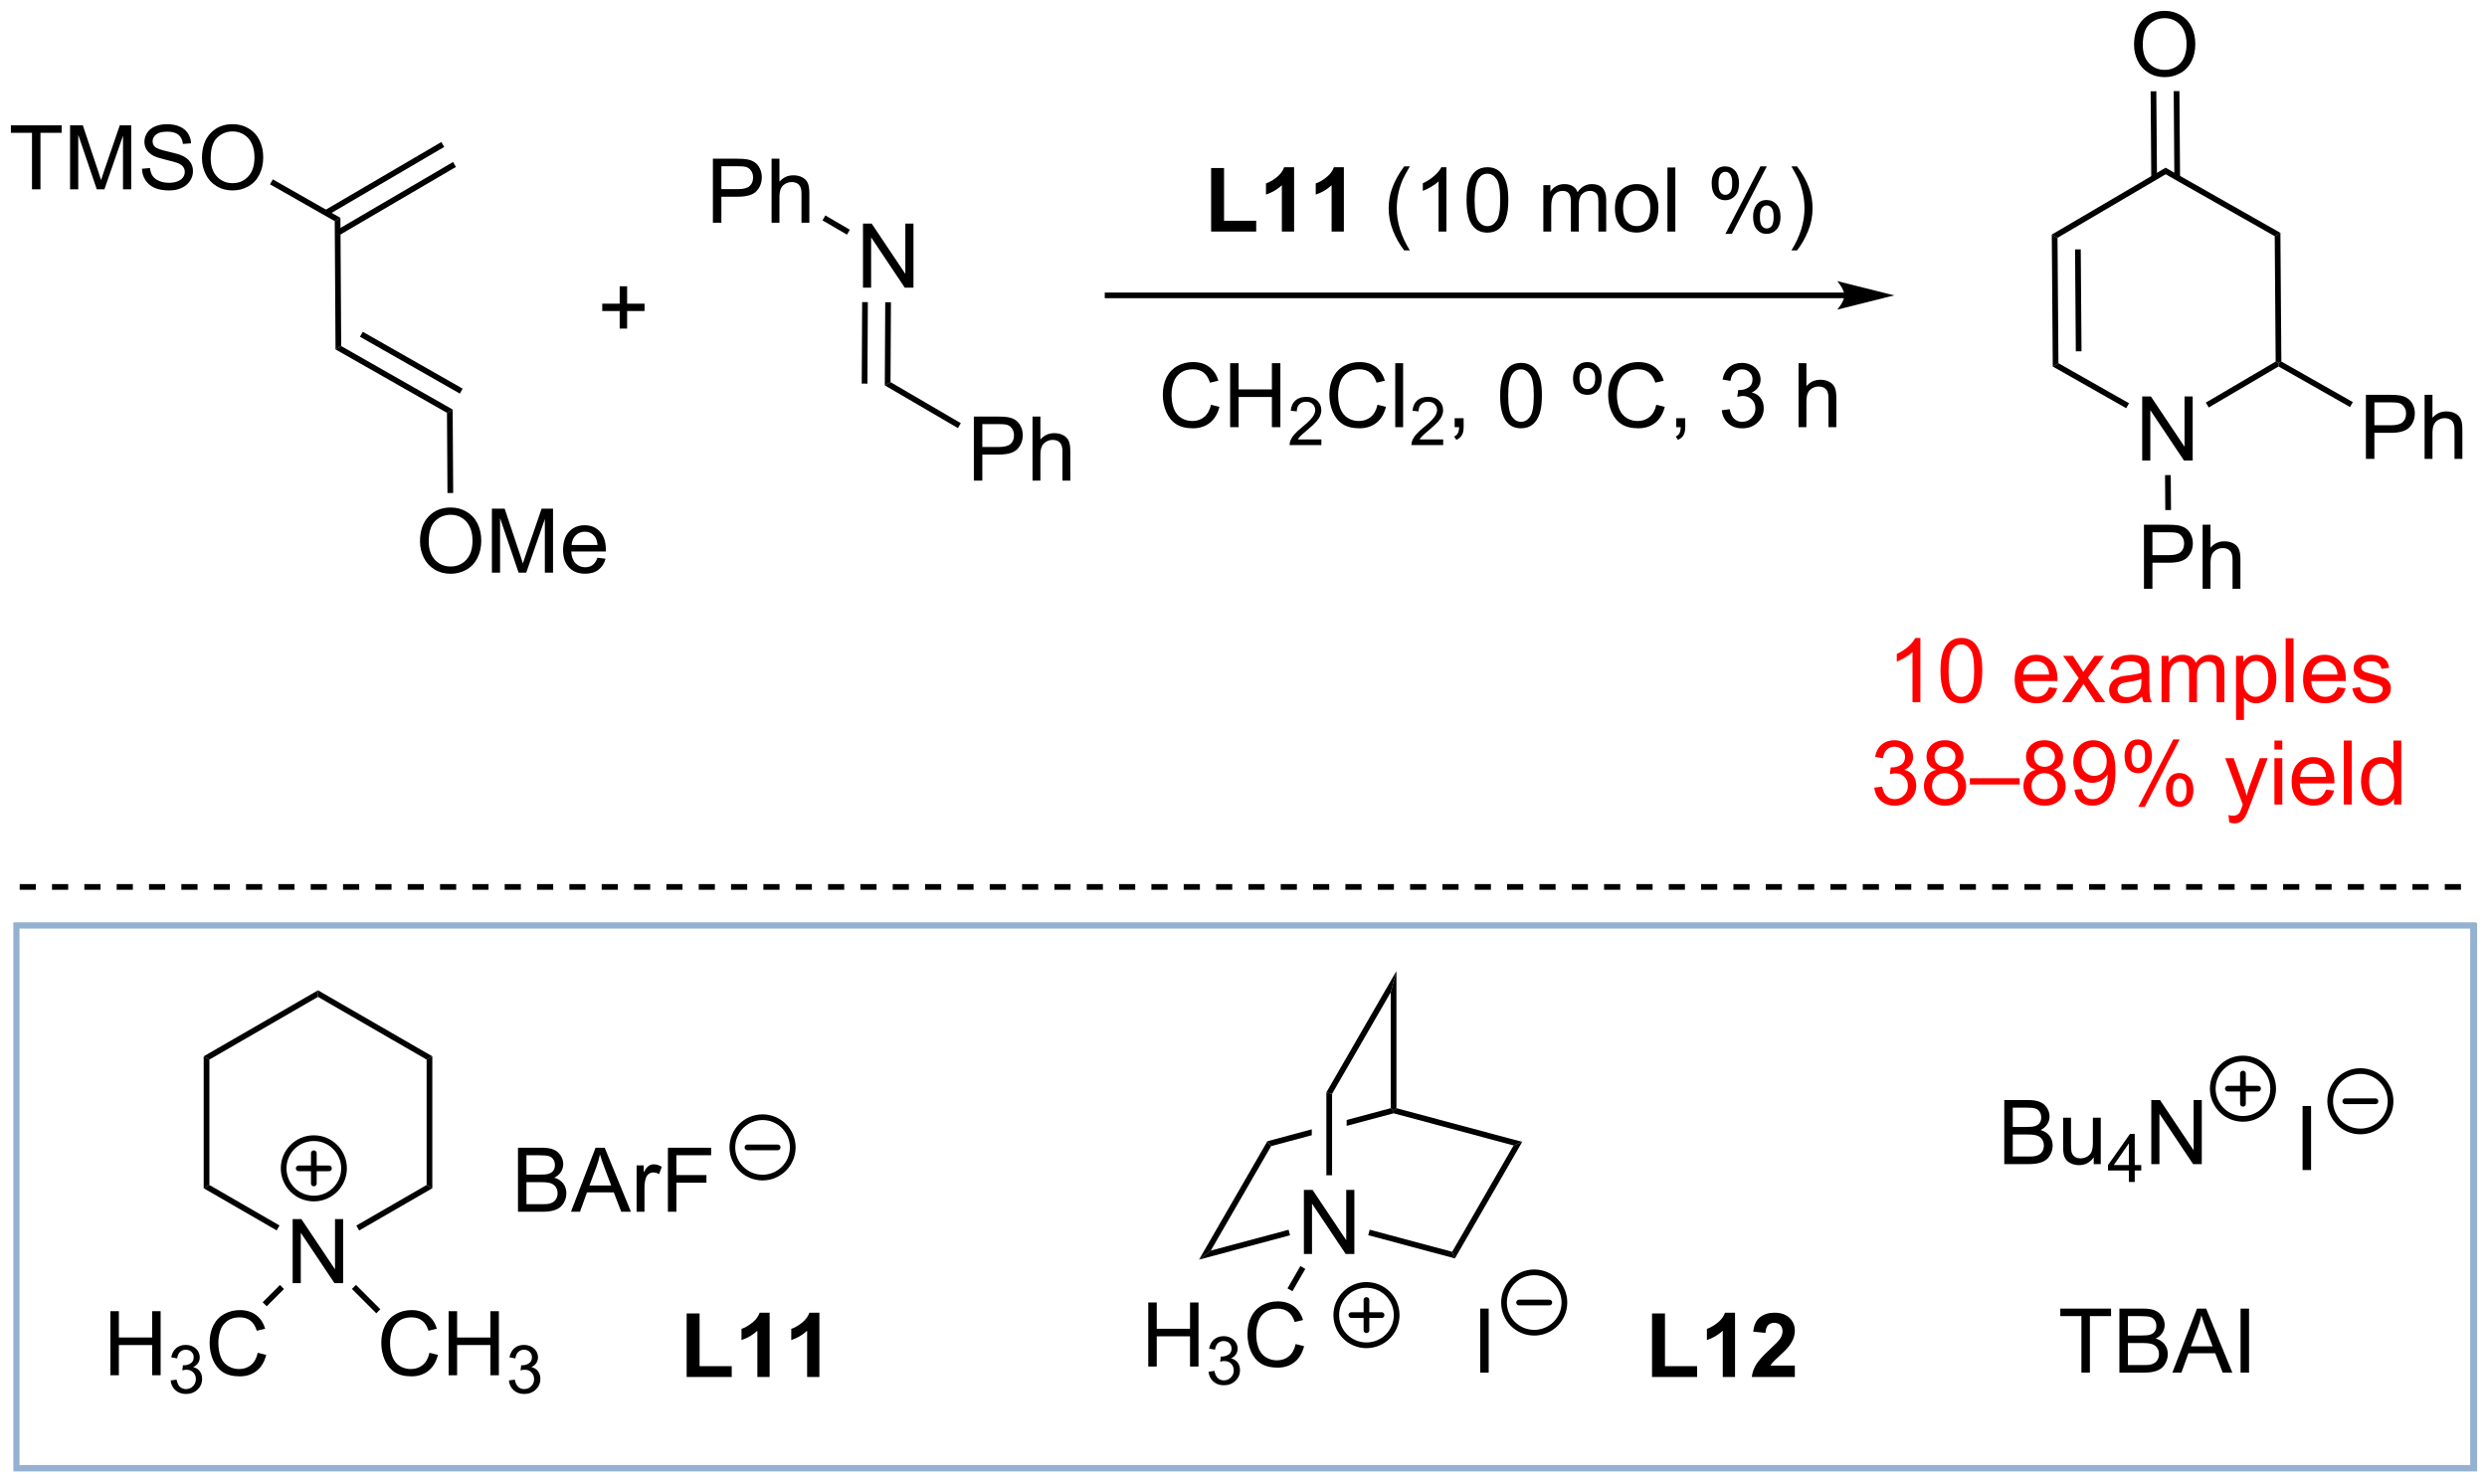 <?xml version="1.0" encoding="UTF-8"?>
<!DOCTYPE svg PUBLIC '-//W3C//DTD SVG 1.0//EN'
          'http://www.w3.org/TR/2001/REC-SVG-20010904/DTD/svg10.dtd'>
<svg stroke-dasharray="none" shape-rendering="auto" xmlns="http://www.w3.org/2000/svg" font-family="'Dialog'" text-rendering="auto" width="610" fill-opacity="1" color-interpolation="auto" color-rendering="auto" preserveAspectRatio="xMidYMid meet" font-size="12px" viewBox="0 0 610 364" fill="black" xmlns:xlink="http://www.w3.org/1999/xlink" stroke="black" image-rendering="auto" stroke-miterlimit="10" stroke-linecap="square" stroke-linejoin="miter" font-style="normal" stroke-width="1" height="364" stroke-dashoffset="0" font-weight="normal" stroke-opacity="1"
><!--Generated by the Batik Graphics2D SVG Generator--><defs id="genericDefs"
  /><g
  ><defs id="defs1"
    ><clipPath clipPathUnits="userSpaceOnUse" id="clipPath1"
      ><path d="M1.28 1.598 L230.002 1.598 L230.002 137.891 L1.28 137.891 L1.28 1.598 Z"
      /></clipPath
      ><clipPath clipPathUnits="userSpaceOnUse" id="clipPath2"
      ><path d="M-0.343 1.261 L-0.343 133.764 L222.02 133.764 L222.02 1.261 Z"
      /></clipPath
    ></defs
    ><g fill="rgb(149,177,210)" stroke-width="0.51" transform="scale(2.667,2.667) translate(-1.28,-1.598) matrix(1.029,0,0,1.029,1.633,0.301)" stroke="rgb(149,177,210)"
    ><path fill="none" d="M1.125 84.006 L220.793 84.006 L220.793 132.537 L1.125 132.537 Z" clip-path="url(#clipPath2)"
    /></g
    ><g fill="rgb(149,177,210)" stroke-width="0.51" transform="matrix(2.743,0,0,2.743,0.942,-3.458)" stroke="rgb(149,177,210)"
    ><path fill="none" d="M1.125 84.006 L220.793 84.006 L220.793 132.537 L1.125 132.537 Z" clip-path="url(#clipPath2)"
    /></g
    ><g transform="matrix(2.743,0,0,2.743,0.942,-3.458)"
    ><path d="M76.824 26.987 L76.824 21.26 L77.603 21.26 L80.611 25.755 L80.611 21.26 L81.337 21.26 L81.337 26.987 L80.559 26.987 L77.551 22.487 L77.551 26.987 L76.824 26.987 Z" stroke="none" clip-path="url(#clipPath2)"
    /></g
    ><g transform="matrix(2.743,0,0,2.743,0.942,-3.458)"
    ><path d="M78.813 28.29 L79.323 28.292 L79.286 35.434 L78.774 35.726 ZM76.749 28.279 L76.711 35.568 L77.221 35.571 L77.259 28.281 Z" stroke="none" clip-path="url(#clipPath2)"
    /></g
    ><g transform="matrix(2.743,0,0,2.743,0.942,-3.458)"
    ><path d="M86.737 44.241 L86.737 38.515 L88.899 38.515 Q89.469 38.515 89.768 38.569 Q90.19 38.64 90.474 38.838 Q90.76 39.033 90.935 39.39 Q91.109 39.744 91.109 40.171 Q91.109 40.9 90.643 41.408 Q90.18 41.913 88.964 41.913 L87.495 41.913 L87.495 44.241 L86.737 44.241 ZM87.495 41.236 L88.977 41.236 Q89.711 41.236 90.018 40.963 Q90.328 40.689 90.328 40.194 Q90.328 39.835 90.146 39.58 Q89.964 39.322 89.667 39.241 Q89.477 39.189 88.961 39.189 L87.495 39.189 L87.495 41.236 ZM91.984 44.241 L91.984 38.515 L92.688 38.515 L92.688 40.569 Q93.18 39.999 93.93 39.999 Q94.391 39.999 94.729 40.181 Q95.07 40.361 95.216 40.681 Q95.362 41.002 95.362 41.611 L95.362 44.241 L94.659 44.241 L94.659 41.611 Q94.659 41.085 94.43 40.846 Q94.203 40.603 93.784 40.603 Q93.472 40.603 93.195 40.767 Q92.922 40.929 92.805 41.208 Q92.688 41.484 92.688 41.971 L92.688 44.241 L91.984 44.241 Z" stroke="none" clip-path="url(#clipPath2)"
    /></g
    ><g transform="matrix(2.743,0,0,2.743,0.942,-3.458)"
    ><path d="M78.774 35.726 L79.286 35.434 L85.57 39.106 L85.312 39.547 Z" stroke="none" clip-path="url(#clipPath2)"
    /></g
    ><g transform="matrix(2.743,0,0,2.743,0.942,-3.458)"
    ><path d="M55.069 30.647 L55.069 29.077 L53.509 29.077 L53.509 28.42 L55.069 28.42 L55.069 26.863 L55.733 26.863 L55.733 28.42 L57.291 28.42 L57.291 29.077 L55.733 29.077 L55.733 30.647 L55.069 30.647 Z" stroke="none" clip-path="url(#clipPath2)"
    /></g
    ><g transform="matrix(2.743,0,0,2.743,0.942,-3.458)"
    ><path d="M39.121 13.962 L28.674 20.079 L28.932 20.52 L39.379 14.402 ZM40.168 15.749 L29.721 21.867 L29.978 22.307 L40.426 16.19 Z" stroke="none" clip-path="url(#clipPath2)"
    /></g
    ><g transform="matrix(2.743,0,0,2.743,0.942,-3.458)"
    ><path d="M29.588 21.04 L30.096 20.742 L30.167 32.211 L29.658 32.508 Z" stroke="none" clip-path="url(#clipPath2)"
    /></g
    ><g transform="matrix(2.743,0,0,2.743,0.942,-3.458)"
    ><path d="M29.658 32.508 L30.167 32.211 L40.134 37.884 L39.625 38.182 ZM31.843 31.377 L40.775 36.461 L41.027 36.017 L32.096 30.933 Z" stroke="none" clip-path="url(#clipPath2)"
    /></g
    ><g transform="matrix(2.743,0,0,2.743,0.942,-3.458)"
    ><path d="M37.213 49.687 Q37.213 48.26 37.978 47.456 Q38.744 46.648 39.955 46.648 Q40.747 46.648 41.382 47.029 Q42.02 47.406 42.353 48.083 Q42.69 48.76 42.69 49.62 Q42.69 50.492 42.338 51.18 Q41.986 51.867 41.34 52.221 Q40.697 52.575 39.95 52.575 Q39.143 52.575 38.505 52.185 Q37.869 51.792 37.541 51.117 Q37.213 50.44 37.213 49.687 ZM37.994 49.698 Q37.994 50.734 38.549 51.331 Q39.106 51.924 39.947 51.924 Q40.801 51.924 41.353 51.323 Q41.908 50.721 41.908 49.617 Q41.908 48.917 41.671 48.396 Q41.434 47.875 40.978 47.589 Q40.525 47.299 39.958 47.299 Q39.153 47.299 38.572 47.854 Q37.994 48.406 37.994 49.698 ZM43.641 52.477 L43.641 46.75 L44.782 46.75 L46.139 50.805 Q46.326 51.37 46.412 51.651 Q46.508 51.339 46.717 50.734 L48.087 46.75 L49.108 46.75 L49.108 52.477 L48.376 52.477 L48.376 47.682 L46.712 52.477 L46.029 52.477 L44.373 47.602 L44.373 52.477 L43.641 52.477 ZM53.079 51.141 L53.805 51.229 Q53.633 51.867 53.167 52.219 Q52.704 52.57 51.983 52.57 Q51.071 52.57 50.537 52.01 Q50.006 51.448 50.006 50.437 Q50.006 49.391 50.545 48.812 Q51.084 48.234 51.943 48.234 Q52.774 48.234 53.3 48.802 Q53.829 49.367 53.829 50.393 Q53.829 50.456 53.826 50.581 L50.733 50.581 Q50.772 51.266 51.118 51.63 Q51.467 51.992 51.985 51.992 Q52.373 51.992 52.647 51.789 Q52.92 51.586 53.079 51.141 ZM50.772 50.002 L53.087 50.002 Q53.04 49.479 52.821 49.219 Q52.485 48.812 51.951 48.812 Q51.467 48.812 51.136 49.138 Q50.805 49.461 50.772 50.002 Z" stroke="none" clip-path="url(#clipPath2)"
    /></g
    ><g transform="matrix(2.743,0,0,2.743,0.942,-3.458)"
    ><path d="M39.625 38.182 L40.134 37.884 L40.18 45.35 L39.669 45.353 Z" stroke="none" clip-path="url(#clipPath2)"
    /></g
    ><g transform="matrix(2.743,0,0,2.743,0.942,-3.458)"
    ><path d="M2.517 18.193 L2.517 13.141 L0.629 13.141 L0.629 12.466 L5.168 12.466 L5.168 13.141 L3.275 13.141 L3.275 18.193 L2.517 18.193 ZM5.922 18.193 L5.922 12.466 L7.062 12.466 L8.419 16.521 Q8.607 17.086 8.693 17.367 Q8.789 17.055 8.997 16.451 L10.367 12.466 L11.388 12.466 L11.388 18.193 L10.656 18.193 L10.656 13.398 L8.992 18.193 L8.31 18.193 L6.654 13.318 L6.654 18.193 L5.922 18.193 ZM12.352 16.352 L13.068 16.289 Q13.117 16.719 13.302 16.995 Q13.49 17.271 13.88 17.44 Q14.271 17.609 14.758 17.609 Q15.193 17.609 15.523 17.482 Q15.857 17.352 16.018 17.128 Q16.18 16.904 16.18 16.638 Q16.18 16.367 16.023 16.167 Q15.867 15.966 15.508 15.828 Q15.279 15.74 14.49 15.55 Q13.7 15.359 13.383 15.193 Q12.974 14.977 12.771 14.659 Q12.57 14.341 12.57 13.945 Q12.57 13.513 12.815 13.135 Q13.062 12.758 13.534 12.562 Q14.008 12.367 14.586 12.367 Q15.224 12.367 15.708 12.573 Q16.195 12.779 16.456 13.177 Q16.719 13.575 16.74 14.078 L16.013 14.133 Q15.953 13.591 15.615 13.315 Q15.279 13.036 14.617 13.036 Q13.93 13.036 13.615 13.289 Q13.302 13.539 13.302 13.896 Q13.302 14.203 13.523 14.404 Q13.742 14.602 14.667 14.812 Q15.591 15.021 15.935 15.177 Q16.435 15.406 16.672 15.76 Q16.912 16.115 16.912 16.576 Q16.912 17.031 16.648 17.438 Q16.388 17.841 15.896 18.068 Q15.406 18.292 14.794 18.292 Q14.016 18.292 13.49 18.065 Q12.966 17.836 12.667 17.383 Q12.367 16.927 12.352 16.352 ZM17.716 15.404 Q17.716 13.977 18.482 13.172 Q19.247 12.365 20.458 12.365 Q21.25 12.365 21.885 12.745 Q22.523 13.122 22.857 13.8 Q23.193 14.477 23.193 15.336 Q23.193 16.208 22.841 16.896 Q22.49 17.583 21.844 17.938 Q21.201 18.292 20.453 18.292 Q19.646 18.292 19.008 17.901 Q18.372 17.508 18.044 16.833 Q17.716 16.156 17.716 15.404 ZM18.497 15.414 Q18.497 16.451 19.052 17.047 Q19.609 17.641 20.451 17.641 Q21.305 17.641 21.857 17.039 Q22.412 16.438 22.412 15.333 Q22.412 14.633 22.174 14.112 Q21.938 13.591 21.482 13.305 Q21.029 13.016 20.461 13.016 Q19.656 13.016 19.076 13.57 Q18.497 14.122 18.497 15.414 Z" stroke="none" clip-path="url(#clipPath2)"
    /></g
    ><g transform="matrix(2.743,0,0,2.743,0.942,-3.458)"
    ><path d="M30.096 20.742 L29.588 21.04 L23.799 17.745 L24.051 17.302 Z" stroke="none" clip-path="url(#clipPath2)"
    /></g
    ><g transform="matrix(2.743,0,0,2.743,0.942,-3.458)"
    ><path d="M164.576 27.422 L98.697 27.422 L98.442 27.422 L98.442 27.932 L98.697 27.932 L164.576 27.932 L164.831 27.932 L164.831 27.422 L164.576 27.422 ZM169.04 27.677 L163.938 26.401 C163.938 26.401 164.576 27.119 164.576 27.677 C164.576 28.235 163.938 28.953 163.938 28.953 Z" stroke="none" clip-path="url(#clipPath2)"
    /></g
    ><g transform="matrix(2.743,0,0,2.743,0.942,-3.458)"
    ><path d="M107.939 37.458 L108.697 37.648 Q108.46 38.583 107.84 39.075 Q107.22 39.564 106.327 39.564 Q105.4 39.564 104.819 39.187 Q104.241 38.809 103.936 38.096 Q103.634 37.38 103.634 36.559 Q103.634 35.663 103.975 34.999 Q104.319 34.333 104.949 33.986 Q105.58 33.64 106.337 33.64 Q107.197 33.64 107.783 34.077 Q108.369 34.515 108.6 35.309 L107.853 35.484 Q107.655 34.859 107.275 34.575 Q106.897 34.288 106.322 34.288 Q105.663 34.288 105.218 34.606 Q104.775 34.921 104.595 35.455 Q104.415 35.989 104.415 36.554 Q104.415 37.286 104.629 37.83 Q104.843 38.374 105.29 38.645 Q105.741 38.913 106.264 38.913 Q106.9 38.913 107.34 38.546 Q107.783 38.179 107.939 37.458 ZM109.654 39.465 L109.654 33.739 L110.412 33.739 L110.412 36.09 L113.388 36.09 L113.388 33.739 L114.146 33.739 L114.146 39.465 L113.388 39.465 L113.388 36.765 L110.412 36.765 L110.412 39.465 L109.654 39.465 Z" stroke="none" clip-path="url(#clipPath2)"
    /></g
    ><g transform="matrix(2.743,0,0,2.743,0.942,-3.458)"
    ><path d="M117.812 40.558 L117.812 41.065 L114.972 41.065 Q114.966 40.874 115.035 40.698 Q115.142 40.409 115.38 40.128 Q115.621 39.847 116.072 39.477 Q116.771 38.903 117.017 38.567 Q117.263 38.231 117.263 37.933 Q117.263 37.62 117.038 37.405 Q116.816 37.188 116.455 37.188 Q116.074 37.188 115.845 37.417 Q115.617 37.645 115.615 38.05 L115.072 37.995 Q115.128 37.388 115.492 37.071 Q115.855 36.753 116.466 36.753 Q117.085 36.753 117.445 37.097 Q117.806 37.438 117.806 37.944 Q117.806 38.202 117.701 38.452 Q117.595 38.7 117.349 38.976 Q117.105 39.251 116.537 39.731 Q116.062 40.13 115.927 40.272 Q115.792 40.415 115.705 40.558 L117.812 40.558 Z" stroke="none" clip-path="url(#clipPath2)"
    /></g
    ><g transform="matrix(2.743,0,0,2.743,0.942,-3.458)"
    ><path d="M122.831 37.458 L123.588 37.648 Q123.351 38.583 122.732 39.075 Q122.112 39.564 121.219 39.564 Q120.291 39.564 119.711 39.187 Q119.133 38.809 118.828 38.096 Q118.526 37.38 118.526 36.559 Q118.526 35.663 118.867 34.999 Q119.211 34.333 119.841 33.986 Q120.471 33.64 121.229 33.64 Q122.088 33.64 122.674 34.077 Q123.26 34.515 123.492 35.309 L122.745 35.484 Q122.547 34.859 122.166 34.575 Q121.789 34.288 121.213 34.288 Q120.555 34.288 120.109 34.606 Q119.666 34.921 119.487 35.455 Q119.307 35.989 119.307 36.554 Q119.307 37.286 119.521 37.83 Q119.734 38.374 120.182 38.645 Q120.633 38.913 121.156 38.913 Q121.791 38.913 122.232 38.546 Q122.674 38.179 122.831 37.458 ZM124.418 39.465 L124.418 33.739 L125.121 33.739 L125.121 39.465 L124.418 39.465 Z" stroke="none" clip-path="url(#clipPath2)"
    /></g
    ><g transform="matrix(2.743,0,0,2.743,0.942,-3.458)"
    ><path d="M128.704 40.558 L128.704 41.065 L125.864 41.065 Q125.858 40.874 125.926 40.698 Q126.034 40.409 126.272 40.128 Q126.512 39.847 126.963 39.477 Q127.663 38.903 127.909 38.567 Q128.155 38.231 128.155 37.933 Q128.155 37.62 127.93 37.405 Q127.707 37.188 127.346 37.188 Q126.965 37.188 126.737 37.417 Q126.508 37.645 126.506 38.05 L125.963 37.995 Q126.02 37.388 126.383 37.071 Q126.747 36.753 127.358 36.753 Q127.977 36.753 128.336 37.097 Q128.698 37.438 128.698 37.944 Q128.698 38.202 128.592 38.452 Q128.487 38.7 128.241 38.976 Q127.997 39.251 127.428 39.731 Q126.954 40.13 126.819 40.272 Q126.684 40.415 126.596 40.558 L128.704 40.558 Z" stroke="none" clip-path="url(#clipPath2)"
    /></g
    ><g transform="matrix(2.743,0,0,2.743,0.942,-3.458)"
    ><path d="M129.73 39.465 L129.73 38.663 L130.532 38.663 L130.532 39.465 Q130.532 39.908 130.376 40.179 Q130.22 40.45 129.878 40.598 L129.683 40.299 Q129.907 40.2 130.011 40.01 Q130.118 39.822 130.128 39.465 L129.73 39.465 ZM133.798 36.64 Q133.798 35.624 134.006 35.007 Q134.214 34.387 134.626 34.051 Q135.04 33.715 135.665 33.715 Q136.126 33.715 136.472 33.9 Q136.821 34.085 137.048 34.437 Q137.274 34.786 137.402 35.288 Q137.532 35.788 137.532 36.64 Q137.532 37.648 137.324 38.267 Q137.118 38.887 136.704 39.226 Q136.292 39.564 135.665 39.564 Q134.837 39.564 134.363 38.968 Q133.798 38.255 133.798 36.64 ZM134.519 36.64 Q134.519 38.051 134.85 38.517 Q135.18 38.984 135.665 38.984 Q136.149 38.984 136.477 38.515 Q136.808 38.046 136.808 36.64 Q136.808 35.226 136.477 34.762 Q136.149 34.296 135.657 34.296 Q135.173 34.296 134.884 34.708 Q134.519 35.231 134.519 36.64 ZM141.595 33.64 Q142.16 33.64 142.516 34.031 Q142.876 34.421 142.876 35.109 Q142.876 35.794 142.516 36.184 Q142.157 36.575 141.597 36.575 Q141.032 36.575 140.673 36.192 Q140.313 35.809 140.313 35.124 Q140.313 34.421 140.67 34.031 Q141.027 33.64 141.595 33.64 ZM141.595 34.161 Q141.277 34.161 141.084 34.385 Q140.891 34.606 140.891 35.109 Q140.891 35.601 141.087 35.83 Q141.285 36.059 141.595 36.059 Q141.907 36.059 142.102 35.83 Q142.298 35.601 142.298 35.09 Q142.298 34.614 142.1 34.387 Q141.902 34.161 141.595 34.161 ZM147.761 37.458 L148.519 37.648 Q148.282 38.583 147.662 39.075 Q147.042 39.564 146.149 39.564 Q145.222 39.564 144.641 39.187 Q144.063 38.809 143.759 38.096 Q143.457 37.38 143.457 36.559 Q143.457 35.663 143.798 34.999 Q144.141 34.333 144.772 33.986 Q145.402 33.64 146.16 33.64 Q147.019 33.64 147.605 34.077 Q148.191 34.515 148.423 35.309 L147.675 35.484 Q147.477 34.859 147.097 34.575 Q146.72 34.288 146.144 34.288 Q145.485 34.288 145.04 34.606 Q144.597 34.921 144.417 35.455 Q144.238 35.989 144.238 36.554 Q144.238 37.286 144.451 37.83 Q144.665 38.374 145.113 38.645 Q145.563 38.913 146.087 38.913 Q146.722 38.913 147.162 38.546 Q147.605 38.179 147.761 37.458 ZM149.546 39.465 L149.546 38.663 L150.348 38.663 L150.348 39.465 Q150.348 39.908 150.192 40.179 Q150.036 40.45 149.695 40.598 L149.5 40.299 Q149.723 40.2 149.828 40.01 Q149.934 39.822 149.945 39.465 L149.546 39.465 ZM153.617 37.952 L154.32 37.859 Q154.442 38.458 154.731 38.721 Q155.023 38.984 155.442 38.984 Q155.937 38.984 156.278 38.64 Q156.622 38.296 156.622 37.788 Q156.622 37.304 156.304 36.991 Q155.989 36.676 155.5 36.676 Q155.302 36.676 155.005 36.755 L155.083 36.137 Q155.153 36.145 155.195 36.145 Q155.645 36.145 156.005 35.911 Q156.364 35.676 156.364 35.187 Q156.364 34.801 156.101 34.549 Q155.841 34.294 155.427 34.294 Q155.015 34.294 154.742 34.551 Q154.468 34.809 154.39 35.325 L153.687 35.2 Q153.817 34.491 154.273 34.103 Q154.731 33.715 155.411 33.715 Q155.88 33.715 156.273 33.916 Q156.669 34.116 156.877 34.465 Q157.085 34.812 157.085 35.202 Q157.085 35.575 156.885 35.88 Q156.687 36.184 156.296 36.364 Q156.804 36.481 157.085 36.851 Q157.367 37.218 157.367 37.773 Q157.367 38.523 156.82 39.046 Q156.273 39.567 155.437 39.567 Q154.684 39.567 154.184 39.119 Q153.687 38.669 153.617 37.952 ZM160.481 39.465 L160.481 33.739 L161.184 33.739 L161.184 35.794 Q161.677 35.223 162.427 35.223 Q162.887 35.223 163.226 35.406 Q163.567 35.585 163.713 35.906 Q163.859 36.226 163.859 36.835 L163.859 39.465 L163.156 39.465 L163.156 36.835 Q163.156 36.309 162.927 36.07 Q162.7 35.827 162.281 35.827 Q161.968 35.827 161.692 35.991 Q161.419 36.153 161.302 36.431 Q161.184 36.708 161.184 37.195 L161.184 39.465 L160.481 39.465 Z" stroke="none" clip-path="url(#clipPath2)"
    /></g
    ><g transform="matrix(2.743,0,0,2.743,0.942,-3.458)"
    ><path d="M191.21 42.446 L191.21 36.72 L191.988 36.72 L194.996 41.214 L194.996 36.72 L195.723 36.72 L195.723 42.446 L194.944 42.446 L191.936 37.946 L191.936 42.446 L191.21 42.446 Z" stroke="none" clip-path="url(#clipPath2)"
    /></g
    ><g transform="matrix(2.743,0,0,2.743,0.942,-3.458)"
    ><path d="M197.159 37.704 L196.9 37.264 L203.143 33.597 L203.399 33.742 L203.401 34.037 Z" stroke="none" clip-path="url(#clipPath2)"
    /></g
    ><g transform="matrix(2.743,0,0,2.743,0.942,-3.458)"
    ><path d="M203.567 22.085 L203.059 22.383 L193.306 16.849 L193.301 16.26 Z" stroke="none" clip-path="url(#clipPath2)"
    /></g
    ><g transform="matrix(2.743,0,0,2.743,0.942,-3.458)"
    ><path d="M193.301 16.26 L193.306 16.849 L183.636 22.529 L183.124 22.238 Z" stroke="none" clip-path="url(#clipPath2)"
    /></g
    ><g transform="matrix(2.743,0,0,2.743,0.942,-3.458)"
    ><path d="M183.124 22.238 L183.636 22.529 L183.72 33.742 L183.212 34.041 ZM185.205 23.566 L185.273 32.682 L185.784 32.678 L185.715 23.562 Z" stroke="none" clip-path="url(#clipPath2)"
    /></g
    ><g transform="matrix(2.743,0,0,2.743,0.942,-3.458)"
    ><path d="M183.212 34.041 L183.72 33.742 L190.032 37.324 L189.78 37.768 Z" stroke="none" clip-path="url(#clipPath2)"
    /></g
    ><g transform="matrix(2.743,0,0,2.743,0.942,-3.458)"
    ><path d="M191.366 53.915 L191.366 48.188 L193.527 48.188 Q194.098 48.188 194.397 48.243 Q194.819 48.313 195.103 48.511 Q195.389 48.706 195.564 49.063 Q195.738 49.417 195.738 49.844 Q195.738 50.574 195.272 51.081 Q194.809 51.587 193.593 51.587 L192.124 51.587 L192.124 53.915 L191.366 53.915 ZM192.124 50.909 L193.606 50.909 Q194.34 50.909 194.647 50.636 Q194.957 50.362 194.957 49.868 Q194.957 49.508 194.775 49.253 Q194.593 48.995 194.296 48.915 Q194.106 48.862 193.59 48.862 L192.124 48.862 L192.124 50.909 ZM196.613 53.915 L196.613 48.188 L197.316 48.188 L197.316 50.243 Q197.809 49.672 198.559 49.672 Q199.019 49.672 199.358 49.855 Q199.699 50.034 199.845 50.355 Q199.991 50.675 199.991 51.284 L199.991 53.915 L199.288 53.915 L199.288 51.284 Q199.288 50.758 199.059 50.519 Q198.832 50.277 198.413 50.277 Q198.1 50.277 197.824 50.441 Q197.551 50.602 197.434 50.881 Q197.316 51.157 197.316 51.644 L197.316 53.915 L196.613 53.915 Z" stroke="none" clip-path="url(#clipPath2)"
    /></g
    ><g transform="matrix(2.743,0,0,2.743,0.942,-3.458)"
    ><path d="M193.252 43.752 L193.762 43.748 L193.785 46.874 L193.275 46.878 Z" stroke="none" clip-path="url(#clipPath2)"
    /></g
    ><g transform="matrix(2.743,0,0,2.743,0.942,-3.458)"
    ><path d="M190.481 5.272 Q190.481 3.845 191.246 3.04 Q192.012 2.233 193.223 2.233 Q194.014 2.233 194.65 2.613 Q195.288 2.991 195.621 3.668 Q195.957 4.345 195.957 5.204 Q195.957 6.077 195.606 6.764 Q195.254 7.452 194.608 7.806 Q193.965 8.16 193.218 8.16 Q192.41 8.16 191.772 7.769 Q191.137 7.376 190.809 6.702 Q190.481 6.025 190.481 5.272 ZM191.262 5.282 Q191.262 6.319 191.817 6.915 Q192.374 7.509 193.215 7.509 Q194.069 7.509 194.621 6.907 Q195.176 6.306 195.176 5.202 Q195.176 4.501 194.939 3.98 Q194.702 3.459 194.246 3.173 Q193.793 2.884 193.225 2.884 Q192.421 2.884 191.84 3.439 Q191.262 3.991 191.262 5.282 Z" stroke="none" clip-path="url(#clipPath2)"
    /></g
    ><g transform="matrix(2.743,0,0,2.743,0.942,-3.458)"
    ><path d="M194.595 17.141 L194.537 9.407 L194.027 9.411 L194.085 17.145 ZM192.531 17.156 L192.473 9.423 L191.963 9.426 L192.021 17.16 Z" stroke="none" clip-path="url(#clipPath2)"
    /></g
    ><g transform="matrix(2.743,0,0,2.743,0.942,-3.458)"
    ><path d="M107.954 21.967 L107.954 16.287 L109.11 16.287 L109.11 21.001 L111.985 21.001 L111.985 21.967 L107.954 21.967 ZM115.374 21.967 L114.278 21.967 L114.278 17.829 Q113.676 18.391 112.859 18.662 L112.859 17.665 Q113.288 17.524 113.791 17.134 Q114.296 16.74 114.484 16.217 L115.374 16.217 L115.374 21.967 ZM119.823 21.967 L118.727 21.967 L118.727 17.829 Q118.126 18.391 117.308 18.662 L117.308 17.665 Q117.738 17.524 118.24 17.134 Q118.745 16.74 118.933 16.217 L119.823 16.217 L119.823 21.967 Z" stroke="none" clip-path="url(#clipPath2)"
    /></g
    ><g transform="matrix(2.743,0,0,2.743,0.942,-3.458)"
    ><path d="M125.219 23.652 Q124.636 22.917 124.232 21.933 Q123.831 20.946 123.831 19.891 Q123.831 18.962 124.133 18.11 Q124.485 17.123 125.219 16.141 L125.722 16.141 Q125.251 16.954 125.097 17.303 Q124.86 17.842 124.722 18.428 Q124.555 19.157 124.555 19.897 Q124.555 21.774 125.722 23.652 L125.219 23.652 ZM128.993 21.967 L128.29 21.967 L128.29 17.485 Q128.035 17.727 127.623 17.97 Q127.212 18.212 126.883 18.334 L126.883 17.654 Q127.472 17.376 127.912 16.983 Q128.355 16.587 128.54 16.217 L128.993 16.217 L128.993 21.967 ZM130.794 19.141 Q130.794 18.126 131.002 17.509 Q131.21 16.889 131.622 16.553 Q132.036 16.217 132.661 16.217 Q133.122 16.217 133.468 16.402 Q133.817 16.587 134.044 16.938 Q134.27 17.287 134.398 17.79 Q134.528 18.29 134.528 19.141 Q134.528 20.149 134.32 20.769 Q134.114 21.389 133.7 21.727 Q133.288 22.066 132.661 22.066 Q131.833 22.066 131.359 21.47 Q130.794 20.756 130.794 19.141 ZM131.515 19.141 Q131.515 20.553 131.846 21.019 Q132.176 21.485 132.661 21.485 Q133.145 21.485 133.473 21.016 Q133.804 20.548 133.804 19.141 Q133.804 17.727 133.473 17.264 Q133.145 16.798 132.653 16.798 Q132.169 16.798 131.88 17.209 Q131.515 17.733 131.515 19.141 ZM137.661 21.967 L137.661 17.819 L138.288 17.819 L138.288 18.399 Q138.484 18.095 138.807 17.91 Q139.132 17.725 139.546 17.725 Q140.007 17.725 140.301 17.917 Q140.598 18.108 140.718 18.451 Q141.21 17.725 141.999 17.725 Q142.617 17.725 142.947 18.066 Q143.28 18.407 143.28 19.118 L143.28 21.967 L142.583 21.967 L142.583 19.352 Q142.583 18.93 142.512 18.745 Q142.445 18.561 142.265 18.449 Q142.085 18.334 141.843 18.334 Q141.405 18.334 141.117 18.626 Q140.827 18.915 140.827 19.555 L140.827 21.967 L140.124 21.967 L140.124 19.272 Q140.124 18.803 139.952 18.569 Q139.78 18.334 139.39 18.334 Q139.093 18.334 138.84 18.49 Q138.59 18.647 138.476 18.949 Q138.364 19.248 138.364 19.813 L138.364 21.967 L137.661 21.967 ZM144.062 19.891 Q144.062 18.74 144.702 18.186 Q145.239 17.725 146.007 17.725 Q146.864 17.725 147.405 18.285 Q147.95 18.845 147.95 19.834 Q147.95 20.634 147.708 21.095 Q147.468 21.553 147.01 21.808 Q146.551 22.061 146.007 22.061 Q145.137 22.061 144.598 21.503 Q144.062 20.944 144.062 19.891 ZM144.786 19.891 Q144.786 20.688 145.132 21.087 Q145.481 21.483 146.007 21.483 Q146.53 21.483 146.877 21.084 Q147.226 20.686 147.226 19.868 Q147.226 19.1 146.877 18.704 Q146.528 18.305 146.007 18.305 Q145.481 18.305 145.132 18.701 Q144.786 19.095 144.786 19.891 ZM148.758 21.967 L148.758 16.24 L149.462 16.24 L149.462 21.967 L148.758 21.967 ZM152.712 17.615 Q152.712 17.001 153.019 16.571 Q153.329 16.141 153.915 16.141 Q154.454 16.141 154.805 16.527 Q155.16 16.912 155.16 17.657 Q155.16 18.384 154.803 18.777 Q154.446 19.17 153.923 19.17 Q153.402 19.17 153.055 18.785 Q152.712 18.397 152.712 17.615 ZM153.933 16.626 Q153.673 16.626 153.498 16.852 Q153.323 17.079 153.323 17.686 Q153.323 18.235 153.498 18.462 Q153.675 18.686 153.933 18.686 Q154.198 18.686 154.373 18.459 Q154.548 18.233 154.548 17.631 Q154.548 17.076 154.37 16.852 Q154.196 16.626 153.933 16.626 ZM153.938 22.178 L157.071 16.141 L157.641 16.141 L154.519 22.178 L153.938 22.178 ZM156.415 20.623 Q156.415 20.006 156.722 19.579 Q157.032 19.149 157.62 19.149 Q158.16 19.149 158.514 19.535 Q158.868 19.92 158.868 20.665 Q158.868 21.391 158.508 21.785 Q158.152 22.178 157.626 22.178 Q157.105 22.178 156.758 21.79 Q156.415 21.399 156.415 20.623 ZM157.641 19.634 Q157.376 19.634 157.201 19.86 Q157.027 20.087 157.027 20.694 Q157.027 21.24 157.201 21.467 Q157.378 21.694 157.636 21.694 Q157.907 21.694 158.079 21.467 Q158.253 21.24 158.253 20.639 Q158.253 20.084 158.076 19.86 Q157.902 19.634 157.641 19.634 ZM160.348 23.652 L159.843 23.652 Q161.012 21.774 161.012 19.897 Q161.012 19.162 160.843 18.438 Q160.71 17.852 160.473 17.313 Q160.32 16.962 159.843 16.141 L160.348 16.141 Q161.083 17.123 161.434 18.11 Q161.734 18.962 161.734 19.891 Q161.734 20.946 161.33 21.933 Q160.926 22.917 160.348 23.652 Z" stroke="none" clip-path="url(#clipPath2)"
    /></g
    ><g transform="matrix(2.743,0,0,2.743,0.942,-3.458)"
    ><path d="M203.059 22.383 L203.567 22.085 L203.653 33.593 L203.399 33.742 L203.143 33.597 Z" stroke="none" clip-path="url(#clipPath2)"
    /></g
    ><g transform="matrix(2.743,0,0,2.743,0.942,-3.458)"
    ><path d="M211.213 42.297 L211.213 36.571 L213.375 36.571 Q213.945 36.571 214.244 36.625 Q214.666 36.696 214.95 36.894 Q215.237 37.089 215.411 37.446 Q215.586 37.8 215.586 38.227 Q215.586 38.956 215.119 39.464 Q214.656 39.969 213.44 39.969 L211.971 39.969 L211.971 42.297 L211.213 42.297 ZM211.971 39.292 L213.453 39.292 Q214.187 39.292 214.494 39.019 Q214.804 38.745 214.804 38.25 Q214.804 37.891 214.622 37.636 Q214.44 37.378 214.143 37.297 Q213.953 37.245 213.437 37.245 L211.971 37.245 L211.971 39.292 ZM216.461 42.297 L216.461 36.571 L217.164 36.571 L217.164 38.625 Q217.656 38.055 218.406 38.055 Q218.867 38.055 219.205 38.237 Q219.547 38.417 219.692 38.737 Q219.838 39.057 219.838 39.667 L219.838 42.297 L219.135 42.297 L219.135 39.667 Q219.135 39.141 218.906 38.901 Q218.679 38.659 218.26 38.659 Q217.948 38.659 217.672 38.823 Q217.398 38.985 217.281 39.263 Q217.164 39.539 217.164 40.026 L217.164 42.297 L216.461 42.297 Z" stroke="none" clip-path="url(#clipPath2)"
    /></g
    ><g transform="matrix(2.743,0,0,2.743,0.942,-3.458)"
    ><path d="M203.401 34.037 L203.399 33.742 L203.653 33.593 L210.043 37.219 L209.791 37.663 Z" stroke="none" clip-path="url(#clipPath2)"
    /></g
    ><g fill="red" transform="matrix(2.743,0,0,2.743,0.942,-3.458)" stroke="red"
    ><path d="M171.373 64.063 L170.67 64.063 L170.67 59.582 Q170.415 59.824 170.003 60.066 Q169.592 60.308 169.264 60.431 L169.264 59.751 Q169.852 59.472 170.292 59.079 Q170.735 58.683 170.92 58.313 L171.373 58.313 L171.373 64.063 ZM173.174 61.238 Q173.174 60.222 173.382 59.605 Q173.59 58.985 174.002 58.649 Q174.416 58.313 175.041 58.313 Q175.502 58.313 175.848 58.498 Q176.197 58.683 176.424 59.035 Q176.65 59.384 176.778 59.886 Q176.908 60.386 176.908 61.238 Q176.908 62.246 176.7 62.865 Q176.494 63.485 176.08 63.824 Q175.668 64.162 175.041 64.162 Q174.213 64.162 173.739 63.566 Q173.174 62.852 173.174 61.238 ZM173.895 61.238 Q173.895 62.649 174.226 63.115 Q174.557 63.582 175.041 63.582 Q175.525 63.582 175.853 63.113 Q176.184 62.644 176.184 61.238 Q176.184 59.824 175.853 59.36 Q175.525 58.894 175.033 58.894 Q174.549 58.894 174.26 59.306 Q173.895 59.829 173.895 61.238 ZM182.88 62.727 L183.606 62.816 Q183.434 63.454 182.968 63.806 Q182.505 64.157 181.783 64.157 Q180.872 64.157 180.338 63.597 Q179.807 63.035 179.807 62.024 Q179.807 60.977 180.346 60.399 Q180.885 59.821 181.744 59.821 Q182.575 59.821 183.101 60.389 Q183.63 60.954 183.63 61.98 Q183.63 62.043 183.627 62.168 L180.533 62.168 Q180.572 62.852 180.918 63.217 Q181.268 63.579 181.786 63.579 Q182.174 63.579 182.447 63.376 Q182.721 63.173 182.88 62.727 ZM180.572 61.589 L182.887 61.589 Q182.84 61.066 182.622 60.806 Q182.286 60.399 181.752 60.399 Q181.268 60.399 180.937 60.725 Q180.606 61.048 180.572 61.589 ZM184.021 64.063 L185.537 61.907 L184.133 59.915 L185.014 59.915 L185.649 60.886 Q185.829 61.165 185.938 61.352 Q186.11 61.095 186.256 60.894 L186.954 59.915 L187.795 59.915 L186.36 61.868 L187.904 64.063 L187.04 64.063 L186.188 62.774 L185.962 62.425 L184.873 64.063 L184.021 64.063 ZM191.196 63.55 Q190.805 63.884 190.443 64.022 Q190.084 64.157 189.67 64.157 Q188.985 64.157 188.618 63.824 Q188.251 63.488 188.251 62.97 Q188.251 62.665 188.389 62.412 Q188.529 62.16 188.753 62.009 Q188.977 61.855 189.258 61.777 Q189.467 61.722 189.883 61.673 Q190.735 61.571 191.139 61.431 Q191.141 61.285 191.141 61.246 Q191.141 60.816 190.943 60.642 Q190.673 60.402 190.141 60.402 Q189.646 60.402 189.409 60.576 Q189.173 60.751 189.06 61.191 L188.373 61.097 Q188.467 60.657 188.68 60.386 Q188.896 60.113 189.303 59.967 Q189.709 59.821 190.243 59.821 Q190.774 59.821 191.105 59.946 Q191.438 60.071 191.594 60.261 Q191.751 60.449 191.813 60.738 Q191.85 60.918 191.85 61.386 L191.85 62.324 Q191.85 63.306 191.894 63.566 Q191.938 63.824 192.071 64.063 L191.337 64.063 Q191.227 63.845 191.196 63.55 ZM191.139 61.98 Q190.756 62.136 189.99 62.246 Q189.555 62.308 189.376 62.386 Q189.196 62.464 189.097 62.615 Q189.001 62.767 189.001 62.949 Q189.001 63.23 189.214 63.418 Q189.428 63.605 189.837 63.605 Q190.243 63.605 190.558 63.428 Q190.876 63.251 191.024 62.941 Q191.139 62.704 191.139 62.238 L191.139 61.98 ZM192.939 64.063 L192.939 59.915 L193.567 59.915 L193.567 60.496 Q193.762 60.191 194.085 60.006 Q194.411 59.821 194.825 59.821 Q195.286 59.821 195.58 60.014 Q195.877 60.204 195.997 60.548 Q196.489 59.821 197.278 59.821 Q197.895 59.821 198.226 60.162 Q198.559 60.504 198.559 61.214 L198.559 64.063 L197.861 64.063 L197.861 61.449 Q197.861 61.027 197.791 60.842 Q197.723 60.657 197.543 60.545 Q197.364 60.431 197.122 60.431 Q196.684 60.431 196.395 60.722 Q196.106 61.011 196.106 61.652 L196.106 64.063 L195.403 64.063 L195.403 61.368 Q195.403 60.899 195.231 60.665 Q195.059 60.431 194.668 60.431 Q194.372 60.431 194.119 60.587 Q193.869 60.743 193.755 61.045 Q193.643 61.345 193.643 61.91 L193.643 64.063 L192.939 64.063 ZM199.603 65.654 L199.603 59.915 L200.244 59.915 L200.244 60.454 Q200.471 60.136 200.755 59.98 Q201.041 59.821 201.447 59.821 Q201.978 59.821 202.385 60.095 Q202.791 60.368 202.997 60.865 Q203.205 61.363 203.205 61.957 Q203.205 62.595 202.976 63.105 Q202.747 63.613 202.312 63.886 Q201.877 64.157 201.395 64.157 Q201.043 64.157 200.765 64.009 Q200.486 63.86 200.307 63.634 L200.307 65.654 L199.603 65.654 ZM200.239 62.011 Q200.239 62.813 200.562 63.196 Q200.887 63.579 201.348 63.579 Q201.817 63.579 202.15 63.183 Q202.486 62.785 202.486 61.954 Q202.486 61.16 202.158 60.767 Q201.833 60.371 201.38 60.371 Q200.932 60.371 200.585 60.793 Q200.239 61.212 200.239 62.011 ZM204.037 64.063 L204.037 58.337 L204.74 58.337 L204.74 64.063 L204.037 64.063 ZM208.668 62.727 L209.395 62.816 Q209.223 63.454 208.757 63.806 Q208.293 64.157 207.572 64.157 Q206.661 64.157 206.127 63.597 Q205.596 63.035 205.596 62.024 Q205.596 60.977 206.135 60.399 Q206.674 59.821 207.533 59.821 Q208.364 59.821 208.89 60.389 Q209.418 60.954 209.418 61.98 Q209.418 62.043 209.416 62.168 L206.322 62.168 Q206.361 62.852 206.708 63.217 Q207.057 63.579 207.575 63.579 Q207.963 63.579 208.236 63.376 Q208.51 63.173 208.668 62.727 ZM206.361 61.589 L208.676 61.589 Q208.63 61.066 208.411 60.806 Q208.075 60.399 207.541 60.399 Q207.057 60.399 206.726 60.725 Q206.395 61.048 206.361 61.589 ZM209.998 62.824 L210.693 62.714 Q210.751 63.134 211.019 63.358 Q211.287 63.579 211.766 63.579 Q212.251 63.579 212.485 63.381 Q212.719 63.183 212.719 62.918 Q212.719 62.681 212.514 62.543 Q212.368 62.449 211.795 62.306 Q211.021 62.11 210.722 61.967 Q210.423 61.824 210.269 61.574 Q210.115 61.321 210.115 61.017 Q210.115 60.738 210.24 60.504 Q210.368 60.267 210.587 60.11 Q210.751 59.988 211.034 59.904 Q211.318 59.821 211.641 59.821 Q212.131 59.821 212.498 59.962 Q212.868 60.102 213.042 60.342 Q213.219 60.582 213.287 60.985 L212.6 61.079 Q212.553 60.759 212.326 60.579 Q212.102 60.399 211.693 60.399 Q211.209 60.399 211.001 60.561 Q210.795 60.72 210.795 60.933 Q210.795 61.071 210.881 61.181 Q210.967 61.293 211.149 61.368 Q211.256 61.407 211.771 61.548 Q212.516 61.746 212.81 61.873 Q213.107 62.001 213.274 62.243 Q213.443 62.485 213.443 62.845 Q213.443 63.196 213.238 63.506 Q213.032 63.816 212.644 63.988 Q212.258 64.157 211.771 64.157 Q210.962 64.157 210.537 63.821 Q210.115 63.485 209.998 62.824 Z" stroke="none" clip-path="url(#clipPath2)"
    /></g
    ><g fill="red" transform="matrix(2.743,0,0,2.743,0.942,-3.458)" stroke="red"
    ><path d="M167.254 71.7 L167.958 71.607 Q168.08 72.206 168.369 72.469 Q168.661 72.732 169.08 72.732 Q169.575 72.732 169.916 72.388 Q170.26 72.044 170.26 71.536 Q170.26 71.052 169.942 70.739 Q169.627 70.424 169.137 70.424 Q168.939 70.424 168.643 70.502 L168.721 69.885 Q168.791 69.893 168.833 69.893 Q169.283 69.893 169.643 69.659 Q170.002 69.424 170.002 68.935 Q170.002 68.549 169.739 68.297 Q169.478 68.041 169.064 68.041 Q168.653 68.041 168.379 68.299 Q168.106 68.557 168.028 69.073 L167.325 68.948 Q167.455 68.239 167.911 67.851 Q168.369 67.463 169.049 67.463 Q169.518 67.463 169.911 67.664 Q170.306 67.864 170.515 68.213 Q170.723 68.56 170.723 68.95 Q170.723 69.323 170.523 69.627 Q170.325 69.932 169.934 70.112 Q170.442 70.229 170.723 70.599 Q171.004 70.966 171.004 71.521 Q171.004 72.271 170.458 72.794 Q169.911 73.315 169.075 73.315 Q168.322 73.315 167.822 72.867 Q167.325 72.416 167.254 71.7 ZM172.782 70.107 Q172.344 69.948 172.133 69.651 Q171.922 69.354 171.922 68.94 Q171.922 68.315 172.37 67.891 Q172.821 67.463 173.568 67.463 Q174.318 67.463 174.774 67.898 Q175.232 68.333 175.232 68.958 Q175.232 69.357 175.021 69.653 Q174.813 69.948 174.388 70.107 Q174.915 70.278 175.191 70.661 Q175.467 71.044 175.467 71.575 Q175.467 72.31 174.946 72.812 Q174.428 73.312 173.579 73.312 Q172.732 73.312 172.212 72.81 Q171.693 72.307 171.693 71.557 Q171.693 70.997 171.975 70.622 Q172.258 70.245 172.782 70.107 ZM172.641 68.916 Q172.641 69.323 172.902 69.581 Q173.165 69.838 173.584 69.838 Q173.99 69.838 174.248 69.583 Q174.508 69.325 174.508 68.956 Q174.508 68.568 174.24 68.305 Q173.975 68.041 173.576 68.041 Q173.172 68.041 172.907 68.299 Q172.641 68.557 172.641 68.916 ZM172.415 71.56 Q172.415 71.862 172.558 72.143 Q172.701 72.424 172.982 72.578 Q173.263 72.732 173.587 72.732 Q174.092 72.732 174.42 72.409 Q174.748 72.083 174.748 71.583 Q174.748 71.075 174.409 70.745 Q174.071 70.411 173.563 70.411 Q173.068 70.411 172.74 70.739 Q172.415 71.068 172.415 71.56 ZM175.801 71.424 L175.801 70.857 L180.252 70.857 L180.252 71.424 L175.801 71.424 ZM181.68 70.107 Q181.243 69.948 181.032 69.651 Q180.821 69.354 180.821 68.94 Q180.821 68.315 181.269 67.891 Q181.719 67.463 182.467 67.463 Q183.217 67.463 183.672 67.898 Q184.131 68.333 184.131 68.958 Q184.131 69.357 183.92 69.653 Q183.712 69.948 183.287 70.107 Q183.813 70.278 184.089 70.661 Q184.365 71.044 184.365 71.575 Q184.365 72.31 183.844 72.812 Q183.326 73.312 182.477 73.312 Q181.631 73.312 181.11 72.81 Q180.592 72.307 180.592 71.557 Q180.592 70.997 180.873 70.622 Q181.157 70.245 181.68 70.107 ZM181.54 68.916 Q181.54 69.323 181.8 69.581 Q182.063 69.838 182.482 69.838 Q182.888 69.838 183.146 69.583 Q183.407 69.325 183.407 68.956 Q183.407 68.568 183.138 68.305 Q182.873 68.041 182.475 68.041 Q182.071 68.041 181.805 68.299 Q181.54 68.557 181.54 68.916 ZM181.313 71.56 Q181.313 71.862 181.456 72.143 Q181.6 72.424 181.881 72.578 Q182.162 72.732 182.485 72.732 Q182.99 72.732 183.318 72.409 Q183.646 72.083 183.646 71.583 Q183.646 71.075 183.308 70.745 Q182.969 70.411 182.462 70.411 Q181.967 70.411 181.638 70.739 Q181.313 71.068 181.313 71.56 ZM185.153 71.888 L185.83 71.825 Q185.916 72.302 186.158 72.518 Q186.4 72.732 186.778 72.732 Q187.103 72.732 187.346 72.583 Q187.59 72.435 187.747 72.187 Q187.903 71.94 188.007 71.518 Q188.114 71.096 188.114 70.659 Q188.114 70.612 188.111 70.518 Q187.9 70.854 187.533 71.062 Q187.168 71.271 186.744 71.271 Q186.033 71.271 185.541 70.755 Q185.049 70.239 185.049 69.396 Q185.049 68.526 185.562 67.995 Q186.075 67.463 186.848 67.463 Q187.408 67.463 187.869 67.766 Q188.333 68.065 188.572 68.622 Q188.814 69.177 188.814 70.232 Q188.814 71.331 188.575 71.982 Q188.338 72.63 187.866 72.971 Q187.395 73.312 186.762 73.312 Q186.09 73.312 185.663 72.94 Q185.239 72.565 185.153 71.888 ZM188.033 69.362 Q188.033 68.755 187.71 68.401 Q187.387 68.044 186.934 68.044 Q186.465 68.044 186.116 68.427 Q185.77 68.81 185.77 69.419 Q185.77 69.966 186.101 70.31 Q186.431 70.651 186.916 70.651 Q187.403 70.651 187.718 70.31 Q188.033 69.966 188.033 69.362 ZM189.631 68.862 Q189.631 68.247 189.938 67.818 Q190.248 67.388 190.834 67.388 Q191.373 67.388 191.725 67.773 Q192.079 68.159 192.079 68.903 Q192.079 69.63 191.722 70.023 Q191.365 70.416 190.842 70.416 Q190.321 70.416 189.975 70.031 Q189.631 69.643 189.631 68.862 ZM190.852 67.872 Q190.592 67.872 190.417 68.099 Q190.243 68.325 190.243 68.932 Q190.243 69.482 190.417 69.708 Q190.594 69.932 190.852 69.932 Q191.118 69.932 191.292 69.706 Q191.467 69.479 191.467 68.877 Q191.467 68.323 191.29 68.099 Q191.115 67.872 190.852 67.872 ZM190.857 73.424 L193.99 67.388 L194.56 67.388 L191.438 73.424 L190.857 73.424 ZM193.334 71.87 Q193.334 71.252 193.641 70.825 Q193.951 70.396 194.54 70.396 Q195.079 70.396 195.433 70.781 Q195.787 71.166 195.787 71.911 Q195.787 72.638 195.428 73.031 Q195.071 73.424 194.545 73.424 Q194.024 73.424 193.678 73.036 Q193.334 72.646 193.334 71.87 ZM194.56 70.88 Q194.295 70.88 194.12 71.107 Q193.946 71.333 193.946 71.94 Q193.946 72.487 194.12 72.713 Q194.297 72.94 194.555 72.94 Q194.826 72.94 194.998 72.713 Q195.172 72.487 195.172 71.885 Q195.172 71.331 194.995 71.107 Q194.821 70.88 194.56 70.88 ZM198.998 74.812 L198.92 74.151 Q199.149 74.213 199.321 74.213 Q199.555 74.213 199.696 74.135 Q199.837 74.057 199.928 73.916 Q199.993 73.812 200.141 73.393 Q200.162 73.336 200.204 73.221 L198.631 69.065 L199.388 69.065 L200.25 71.466 Q200.42 71.924 200.553 72.427 Q200.672 71.943 200.842 71.482 L201.727 69.065 L202.43 69.065 L200.852 73.284 Q200.6 73.969 200.459 74.226 Q200.271 74.573 200.029 74.734 Q199.787 74.898 199.451 74.898 Q199.248 74.898 198.998 74.812 ZM203.032 68.294 L203.032 67.487 L203.735 67.487 L203.735 68.294 L203.032 68.294 ZM203.032 73.213 L203.032 69.065 L203.735 69.065 L203.735 73.213 L203.032 73.213 ZM207.645 71.877 L208.372 71.966 Q208.2 72.604 207.734 72.956 Q207.27 73.307 206.549 73.307 Q205.637 73.307 205.103 72.747 Q204.572 72.185 204.572 71.174 Q204.572 70.127 205.111 69.549 Q205.65 68.971 206.51 68.971 Q207.34 68.971 207.866 69.539 Q208.395 70.104 208.395 71.13 Q208.395 71.193 208.393 71.318 L205.299 71.318 Q205.338 72.002 205.684 72.367 Q206.033 72.729 206.551 72.729 Q206.939 72.729 207.213 72.526 Q207.486 72.323 207.645 71.877 ZM205.338 70.739 L207.653 70.739 Q207.606 70.216 207.387 69.956 Q207.051 69.549 206.518 69.549 Q206.033 69.549 205.702 69.875 Q205.372 70.198 205.338 70.739 ZM209.24 73.213 L209.24 67.487 L209.943 67.487 L209.943 73.213 L209.24 73.213 ZM213.723 73.213 L213.723 72.69 Q213.33 73.307 212.564 73.307 Q212.067 73.307 211.65 73.034 Q211.236 72.76 211.007 72.271 Q210.778 71.778 210.778 71.143 Q210.778 70.521 210.984 70.016 Q211.192 69.51 211.606 69.242 Q212.02 68.971 212.533 68.971 Q212.908 68.971 213.2 69.13 Q213.494 69.286 213.676 69.541 L213.676 67.487 L214.377 67.487 L214.377 73.213 L213.723 73.213 ZM211.502 71.143 Q211.502 71.94 211.838 72.336 Q212.174 72.729 212.629 72.729 Q213.09 72.729 213.413 72.351 Q213.736 71.974 213.736 71.2 Q213.736 70.349 213.408 69.95 Q213.08 69.552 212.598 69.552 Q212.129 69.552 211.814 69.935 Q211.502 70.318 211.502 71.143 Z" stroke="none" clip-path="url(#clipPath2)"
    /></g
    ><g transform="matrix(2.743,0,0,2.743,0.942,-3.458)"
    ><path d="M63.403 21.181 L63.403 15.454 L65.565 15.454 Q66.135 15.454 66.434 15.509 Q66.856 15.579 67.14 15.777 Q67.427 15.972 67.601 16.329 Q67.776 16.683 67.776 17.11 Q67.776 17.84 67.309 18.347 Q66.846 18.853 65.63 18.853 L64.161 18.853 L64.161 21.181 L63.403 21.181 ZM64.161 18.175 L65.643 18.175 Q66.377 18.175 66.684 17.902 Q66.994 17.629 66.994 17.134 Q66.994 16.774 66.812 16.519 Q66.63 16.261 66.333 16.181 Q66.143 16.129 65.627 16.129 L64.161 16.129 L64.161 18.175 ZM68.651 21.181 L68.651 15.454 L69.354 15.454 L69.354 17.509 Q69.846 16.939 70.596 16.939 Q71.057 16.939 71.395 17.121 Q71.737 17.3 71.882 17.621 Q72.028 17.941 72.028 18.55 L72.028 21.181 L71.325 21.181 L71.325 18.55 Q71.325 18.024 71.096 17.785 Q70.869 17.543 70.45 17.543 Q70.138 17.543 69.862 17.707 Q69.588 17.868 69.471 18.147 Q69.354 18.423 69.354 18.91 L69.354 21.181 L68.651 21.181 Z" stroke="none" clip-path="url(#clipPath2)"
    /></g
    ><g transform="matrix(2.743,0,0,2.743,0.942,-3.458)"
    ><path d="M75.649 21.806 L75.392 22.246 L73.204 20.968 L73.461 20.527 Z" stroke="none" clip-path="url(#clipPath2)"
    /></g
    ><g transform="matrix(2.743,0,0,2.743,0.942,-3.458)"
    ><path d="M1.417 80.837 L2.862 80.837 L2.862 80.327 L1.417 80.327 ZM4.308 80.837 L5.753 80.837 L5.753 80.327 L4.308 80.327 ZM7.199 80.837 L8.645 80.837 L8.645 80.327 L7.199 80.327 ZM10.091 80.837 L11.536 80.837 L11.536 80.327 L10.091 80.327 ZM12.982 80.837 L14.428 80.837 L14.428 80.327 L12.982 80.327 ZM15.873 80.837 L17.319 80.837 L17.319 80.327 L15.873 80.327 ZM18.765 80.837 L20.21 80.837 L20.21 80.327 L18.765 80.327 ZM21.656 80.837 L23.102 80.837 L23.102 80.327 L21.656 80.327 ZM24.547 80.837 L25.993 80.837 L25.993 80.327 L24.547 80.327 ZM27.439 80.837 L28.884 80.837 L28.884 80.327 L27.439 80.327 ZM30.33 80.837 L31.776 80.837 L31.776 80.327 L30.33 80.327 ZM33.221 80.837 L34.667 80.837 L34.667 80.327 L33.221 80.327 ZM36.112 80.837 L37.558 80.837 L37.558 80.327 L36.112 80.327 ZM39.004 80.837 L40.449 80.837 L40.449 80.327 L39.004 80.327 ZM41.895 80.837 L43.341 80.837 L43.341 80.327 L41.895 80.327 ZM44.786 80.837 L46.232 80.837 L46.232 80.327 L44.786 80.327 ZM47.678 80.837 L49.123 80.837 L49.123 80.327 L47.678 80.327 ZM50.569 80.837 L52.015 80.837 L52.015 80.327 L50.569 80.327 ZM53.46 80.837 L54.906 80.837 L54.906 80.327 L53.46 80.327 ZM56.352 80.837 L57.797 80.837 L57.797 80.327 L56.352 80.327 ZM59.243 80.837 L60.689 80.837 L60.689 80.327 L59.243 80.327 ZM62.134 80.837 L63.58 80.837 L63.58 80.327 L62.134 80.327 ZM65.026 80.837 L66.471 80.837 L66.471 80.327 L65.026 80.327 ZM67.917 80.837 L69.363 80.837 L69.363 80.327 L67.917 80.327 ZM70.808 80.837 L72.254 80.837 L72.254 80.327 L70.808 80.327 ZM73.7 80.837 L75.145 80.837 L75.145 80.327 L73.7 80.327 ZM76.591 80.837 L78.037 80.837 L78.037 80.327 L76.591 80.327 ZM79.482 80.837 L80.928 80.837 L80.928 80.327 L79.482 80.327 ZM82.374 80.837 L83.819 80.837 L83.819 80.327 L82.374 80.327 ZM85.265 80.837 L86.711 80.837 L86.711 80.327 L85.265 80.327 ZM88.156 80.837 L89.602 80.837 L89.602 80.327 L88.156 80.327 ZM91.048 80.837 L92.493 80.837 L92.493 80.327 L91.048 80.327 ZM93.939 80.837 L95.385 80.837 L95.385 80.327 L93.939 80.327 ZM96.83 80.837 L98.276 80.837 L98.276 80.327 L96.83 80.327 ZM99.722 80.837 L101.167 80.837 L101.167 80.327 L99.722 80.327 ZM102.613 80.837 L104.059 80.837 L104.059 80.327 L102.613 80.327 ZM105.504 80.837 L106.95 80.837 L106.95 80.327 L105.504 80.327 ZM108.396 80.837 L109.841 80.837 L109.841 80.327 L108.396 80.327 ZM111.287 80.837 L112.733 80.837 L112.733 80.327 L111.287 80.327 ZM114.178 80.837 L115.624 80.837 L115.624 80.327 L114.178 80.327 ZM117.07 80.837 L118.515 80.837 L118.515 80.327 L117.07 80.327 ZM119.961 80.837 L121.407 80.837 L121.407 80.327 L119.961 80.327 ZM122.852 80.837 L124.298 80.837 L124.298 80.327 L122.852 80.327 ZM125.744 80.837 L127.189 80.837 L127.189 80.327 L125.744 80.327 ZM128.635 80.837 L130.081 80.837 L130.081 80.327 L128.635 80.327 ZM131.526 80.837 L132.972 80.837 L132.972 80.327 L131.526 80.327 ZM134.418 80.837 L135.863 80.837 L135.863 80.327 L134.418 80.327 ZM137.309 80.837 L138.755 80.837 L138.755 80.327 L137.309 80.327 ZM140.2 80.837 L141.646 80.837 L141.646 80.327 L140.2 80.327 ZM143.091 80.837 L144.537 80.837 L144.537 80.327 L143.091 80.327 ZM145.983 80.837 L147.429 80.837 L147.429 80.327 L145.983 80.327 ZM148.874 80.837 L150.32 80.837 L150.32 80.327 L148.874 80.327 ZM151.766 80.837 L153.211 80.837 L153.211 80.327 L151.766 80.327 ZM154.657 80.837 L156.102 80.837 L156.102 80.327 L154.657 80.327 ZM157.548 80.837 L158.994 80.837 L158.994 80.327 L157.548 80.327 ZM160.44 80.837 L161.885 80.837 L161.885 80.327 L160.44 80.327 ZM163.331 80.837 L164.776 80.837 L164.776 80.327 L163.331 80.327 ZM166.222 80.837 L167.668 80.837 L167.668 80.327 L166.222 80.327 ZM169.113 80.837 L170.559 80.837 L170.559 80.327 L169.113 80.327 ZM172.005 80.837 L173.451 80.837 L173.451 80.327 L172.005 80.327 ZM174.896 80.837 L176.342 80.837 L176.342 80.327 L174.896 80.327 ZM177.787 80.837 L179.233 80.837 L179.233 80.327 L177.787 80.327 ZM180.679 80.837 L182.125 80.837 L182.125 80.327 L180.679 80.327 ZM183.57 80.837 L185.016 80.837 L185.016 80.327 L183.57 80.327 ZM186.461 80.837 L187.907 80.837 L187.907 80.327 L186.461 80.327 ZM189.353 80.837 L190.798 80.837 L190.798 80.327 L189.353 80.327 ZM192.244 80.837 L193.69 80.837 L193.69 80.327 L192.244 80.327 ZM195.135 80.837 L196.581 80.837 L196.581 80.327 L195.135 80.327 ZM198.027 80.837 L199.472 80.837 L199.472 80.327 L198.027 80.327 ZM200.918 80.837 L202.364 80.837 L202.364 80.327 L200.918 80.327 ZM203.809 80.837 L205.255 80.837 L205.255 80.327 L203.809 80.327 ZM206.701 80.837 L208.146 80.837 L208.146 80.327 L206.701 80.327 ZM209.592 80.837 L211.038 80.837 L211.038 80.327 L209.592 80.327 ZM212.483 80.837 L213.929 80.837 L213.929 80.327 L212.483 80.327 ZM215.375 80.837 L216.82 80.837 L216.82 80.327 L215.375 80.327 ZM218.266 80.837 L219.712 80.837 L219.712 80.327 L218.266 80.327 Z" stroke="none" clip-path="url(#clipPath2)"
    /></g
    ><g transform="matrix(2.743,0,0,2.743,0.942,-3.458)"
    ><path d="M61.056 124.409 L61.056 118.73 L62.212 118.73 L62.212 123.443 L65.087 123.443 L65.087 124.409 L61.056 124.409 ZM68.476 124.409 L67.38 124.409 L67.38 120.271 Q66.778 120.834 65.96 121.105 L65.96 120.107 Q66.39 119.967 66.893 119.576 Q67.398 119.183 67.585 118.659 L68.476 118.659 L68.476 124.409 ZM72.925 124.409 L71.829 124.409 L71.829 120.271 Q71.227 120.834 70.41 121.105 L70.41 120.107 Q70.839 119.967 71.342 119.576 Q71.847 119.183 72.035 118.659 L72.925 118.659 L72.925 124.409 Z" stroke="none" clip-path="url(#clipPath2)"
    /></g
    ><g transform="matrix(2.743,0,0,2.743,0.942,-3.458)"
    ><path d="M116.249 113.406 L116.249 107.679 L117.027 107.679 L120.035 112.174 L120.035 107.679 L120.762 107.679 L120.762 113.406 L119.983 113.406 L116.975 108.906 L116.975 113.406 L116.249 113.406 Z" stroke="none" clip-path="url(#clipPath2)"
    /></g
    ><g transform="matrix(2.743,0,0,2.743,0.942,-3.458)"
    ><path d="M106.869 113.915 L107.927 113.103 L114.879 111.241 L115.011 111.734 Z" stroke="none" clip-path="url(#clipPath2)"
    /></g
    ><g transform="matrix(2.743,0,0,2.743,0.942,-3.458)"
    ><path d="M122.002 111.729 L122.134 111.237 L129.508 113.212 L129.754 113.806 Z" stroke="none" clip-path="url(#clipPath2)"
    /></g
    ><g transform="matrix(2.743,0,0,2.743,0.942,-3.458)"
    ><path d="M107.927 113.103 L106.869 113.915 L112.984 103.323 L113.32 103.762 Z" stroke="none" clip-path="url(#clipPath2)"
    /></g
    ><g transform="matrix(2.743,0,0,2.743,0.942,-3.458)"
    ><path d="M129.754 113.806 L129.508 113.212 L134.998 103.703 L135.772 103.382 Z" stroke="none" clip-path="url(#clipPath2)"
    /></g
    ><g transform="matrix(2.743,0,0,2.743,0.942,-3.458)"
    ><path d="M124.013 100.368 L120.073 101.424 L120.073 101.424 L120.073 101.952 L120.073 101.952 L124.269 100.828 L124.269 100.564 L124.013 100.368 ZM116.955 102.259 L112.984 103.323 L113.32 103.762 L116.955 102.788 L116.955 102.259 Z" stroke="none" clip-path="url(#clipPath2)"
    /></g
    ><g transform="matrix(2.743,0,0,2.743,0.942,-3.458)"
    ><path d="M124.269 100.828 L124.269 100.564 L124.524 100.368 L135.772 103.382 L134.998 103.703 Z" stroke="none" clip-path="url(#clipPath2)"
    /></g
    ><g transform="matrix(2.743,0,0,2.743,0.942,-3.458)"
    ><path d="M118.769 106.367 L118.259 106.367 L118.259 98.954 L118.769 99.09 Z" stroke="none" clip-path="url(#clipPath2)"
    /></g
    ><g transform="matrix(2.743,0,0,2.743,0.942,-3.458)"
    ><path d="M124.524 100.368 L124.269 100.564 L124.013 100.368 L124.013 90.007 L124.524 88.103 Z" stroke="none" clip-path="url(#clipPath2)"
    /></g
    ><g transform="matrix(2.743,0,0,2.743,0.942,-3.458)"
    ><path d="M124.524 88.103 L124.013 90.007 L118.769 99.09 L118.259 98.954 Z" stroke="none" clip-path="url(#clipPath2)"
    /></g
    ><g transform="matrix(2.743,0,0,2.743,0.942,-3.458)"
    ><path d="M102.333 123.472 L102.333 117.746 L103.091 117.746 L103.091 120.097 L106.068 120.097 L106.068 117.746 L106.825 117.746 L106.825 123.472 L106.068 123.472 L106.068 120.772 L103.091 120.772 L103.091 123.472 L102.333 123.472 Z" stroke="none" clip-path="url(#clipPath2)"
    /></g
    ><g transform="matrix(2.743,0,0,2.743,0.942,-3.458)"
    ><path d="M107.722 123.938 L108.249 123.867 Q108.341 124.317 108.558 124.514 Q108.776 124.711 109.091 124.711 Q109.462 124.711 109.718 124.453 Q109.976 124.195 109.976 123.815 Q109.976 123.451 109.737 123.217 Q109.501 122.981 109.134 122.981 Q108.986 122.981 108.763 123.039 L108.822 122.576 Q108.874 122.582 108.905 122.582 Q109.243 122.582 109.513 122.406 Q109.782 122.231 109.782 121.864 Q109.782 121.575 109.585 121.385 Q109.39 121.194 109.079 121.194 Q108.771 121.194 108.566 121.387 Q108.361 121.58 108.302 121.967 L107.775 121.873 Q107.872 121.342 108.214 121.051 Q108.558 120.76 109.068 120.76 Q109.419 120.76 109.714 120.91 Q110.011 121.061 110.167 121.323 Q110.323 121.582 110.323 121.875 Q110.323 122.154 110.173 122.383 Q110.025 122.612 109.732 122.746 Q110.112 122.834 110.323 123.112 Q110.534 123.387 110.534 123.803 Q110.534 124.365 110.124 124.758 Q109.714 125.149 109.087 125.149 Q108.523 125.149 108.148 124.813 Q107.775 124.475 107.722 123.938 Z" stroke="none" clip-path="url(#clipPath2)"
    /></g
    ><g transform="matrix(2.743,0,0,2.743,0.942,-3.458)"
    ><path d="M115.51 121.465 L116.268 121.655 Q116.031 122.59 115.411 123.082 Q114.791 123.572 113.898 123.572 Q112.971 123.572 112.39 123.194 Q111.812 122.816 111.507 122.103 Q111.205 121.387 111.205 120.566 Q111.205 119.67 111.546 119.006 Q111.89 118.34 112.52 117.993 Q113.151 117.647 113.909 117.647 Q114.768 117.647 115.354 118.085 Q115.94 118.522 116.171 119.316 L115.424 119.491 Q115.226 118.866 114.846 118.582 Q114.468 118.295 113.893 118.295 Q113.234 118.295 112.789 118.613 Q112.346 118.928 112.166 119.462 Q111.987 119.996 111.987 120.561 Q111.987 121.293 112.2 121.837 Q112.414 122.381 112.862 122.652 Q113.312 122.92 113.835 122.92 Q114.471 122.92 114.911 122.553 Q115.354 122.186 115.51 121.465 Z" stroke="none" clip-path="url(#clipPath2)"
    /></g
    ><g transform="matrix(2.743,0,0,2.743,0.942,-3.458)"
    ><path d="M115.934 114.489 L116.376 114.744 L115.225 116.739 L114.783 116.484 Z" stroke="none" clip-path="url(#clipPath2)"
    /></g
    ><g transform="matrix(2.743,0,0,2.743,0.942,-3.458)"
    ><path d="M132.016 124.019 L132.016 118.293 L132.773 118.293 L132.773 124.019 L132.016 124.019 Z" stroke="none" clip-path="url(#clipPath2)"
    /></g
    ><g transform="matrix(2.743,0,0,2.743,0.942,-3.458)"
    ><path d="M25.826 116.014 L25.826 110.287 L26.605 110.287 L29.613 114.782 L29.613 110.287 L30.339 110.287 L30.339 116.014 L29.561 116.014 L26.553 111.514 L26.553 116.014 L25.826 116.014 Z" stroke="none" clip-path="url(#clipPath2)"
    /></g
    ><g transform="matrix(2.743,0,0,2.743,0.942,-3.458)"
    ><path d="M17.87 95.729 L18.38 96.023 L18.38 107.237 L17.87 107.532 Z" stroke="none" clip-path="url(#clipPath2)"
    /></g
    ><g transform="matrix(2.743,0,0,2.743,0.942,-3.458)"
    ><path d="M17.87 107.532 L18.38 107.237 L24.65 110.857 L24.395 111.299 Z" stroke="none" clip-path="url(#clipPath2)"
    /></g
    ><g transform="matrix(2.743,0,0,2.743,0.942,-3.458)"
    ><path d="M31.773 111.308 L31.518 110.866 L37.804 107.237 L38.314 107.532 Z" stroke="none" clip-path="url(#clipPath2)"
    /></g
    ><g transform="matrix(2.743,0,0,2.743,0.942,-3.458)"
    ><path d="M38.314 107.532 L37.804 107.237 L37.804 96.023 L38.314 95.729 Z" stroke="none" clip-path="url(#clipPath2)"
    /></g
    ><g transform="matrix(2.743,0,0,2.743,0.942,-3.458)"
    ><path d="M38.314 95.729 L37.804 96.023 L28.092 90.416 L28.092 89.827 Z" stroke="none" clip-path="url(#clipPath2)"
    /></g
    ><g transform="matrix(2.743,0,0,2.743,0.942,-3.458)"
    ><path d="M28.092 89.827 L28.092 90.416 L18.38 96.023 L17.87 95.729 Z" stroke="none" clip-path="url(#clipPath2)"
    /></g
    ><g transform="matrix(2.743,0,0,2.743,0.942,-3.458)"
    ><path d="M9.527 124.252 L9.527 118.525 L10.285 118.525 L10.285 120.877 L13.262 120.877 L13.262 118.525 L14.02 118.525 L14.02 124.252 L13.262 124.252 L13.262 121.552 L10.285 121.552 L10.285 124.252 L9.527 124.252 Z" stroke="none" clip-path="url(#clipPath2)"
    /></g
    ><g transform="matrix(2.743,0,0,2.743,0.942,-3.458)"
    ><path d="M14.916 124.717 L15.443 124.647 Q15.535 125.096 15.752 125.293 Q15.971 125.491 16.285 125.491 Q16.656 125.491 16.912 125.233 Q17.17 124.975 17.17 124.594 Q17.17 124.231 16.932 123.996 Q16.695 123.76 16.328 123.76 Q16.18 123.76 15.957 123.819 L16.016 123.356 Q16.068 123.362 16.1 123.362 Q16.438 123.362 16.707 123.186 Q16.977 123.01 16.977 122.643 Q16.977 122.354 16.779 122.165 Q16.584 121.973 16.273 121.973 Q15.965 121.973 15.76 122.166 Q15.555 122.36 15.496 122.746 L14.969 122.653 Q15.066 122.121 15.408 121.831 Q15.752 121.54 16.262 121.54 Q16.613 121.54 16.908 121.69 Q17.205 121.84 17.361 122.102 Q17.518 122.362 17.518 122.655 Q17.518 122.934 17.367 123.162 Q17.219 123.391 16.926 123.526 Q17.307 123.614 17.518 123.891 Q17.729 124.166 17.729 124.582 Q17.729 125.145 17.318 125.537 Q16.908 125.928 16.281 125.928 Q15.717 125.928 15.342 125.592 Q14.969 125.254 14.916 124.717 Z" stroke="none" clip-path="url(#clipPath2)"
    /></g
    ><g transform="matrix(2.743,0,0,2.743,0.942,-3.458)"
    ><path d="M22.704 122.244 L23.462 122.434 Q23.225 123.369 22.605 123.861 Q21.985 124.351 21.092 124.351 Q20.165 124.351 19.584 123.973 Q19.006 123.596 18.701 122.882 Q18.399 122.166 18.399 121.346 Q18.399 120.45 18.741 119.786 Q19.084 119.119 19.715 118.773 Q20.345 118.427 21.103 118.427 Q21.962 118.427 22.548 118.864 Q23.134 119.302 23.366 120.096 L22.618 120.27 Q22.42 119.645 22.04 119.361 Q21.663 119.075 21.087 119.075 Q20.428 119.075 19.983 119.393 Q19.54 119.708 19.36 120.242 Q19.181 120.775 19.181 121.341 Q19.181 122.072 19.394 122.617 Q19.608 123.161 20.056 123.432 Q20.506 123.7 21.03 123.7 Q21.665 123.7 22.105 123.333 Q22.548 122.966 22.704 122.244 Z" stroke="none" clip-path="url(#clipPath2)"
    /></g
    ><g transform="matrix(2.743,0,0,2.743,0.942,-3.458)"
    ><path d="M24.689 116.181 L25.05 116.542 L23.505 118.087 L23.144 117.726 Z" stroke="none" clip-path="url(#clipPath2)"
    /></g
    ><g transform="matrix(2.743,0,0,2.743,0.942,-3.458)"
    ><path d="M38.058 122.244 L38.816 122.434 Q38.579 123.369 37.959 123.861 Q37.339 124.351 36.446 124.351 Q35.519 124.351 34.938 123.973 Q34.36 123.596 34.055 122.882 Q33.753 122.166 33.753 121.346 Q33.753 120.45 34.094 119.786 Q34.438 119.119 35.068 118.773 Q35.699 118.427 36.456 118.427 Q37.316 118.427 37.902 118.864 Q38.488 119.302 38.719 120.096 L37.972 120.27 Q37.774 119.645 37.394 119.361 Q37.016 119.075 36.441 119.075 Q35.782 119.075 35.337 119.393 Q34.894 119.708 34.714 120.242 Q34.535 120.775 34.535 121.341 Q34.535 122.072 34.748 122.617 Q34.962 123.161 35.41 123.432 Q35.86 123.7 36.383 123.7 Q37.019 123.7 37.459 123.333 Q37.902 122.966 38.058 122.244 ZM39.773 124.252 L39.773 118.525 L40.531 118.525 L40.531 120.877 L43.507 120.877 L43.507 118.525 L44.265 118.525 L44.265 124.252 L43.507 124.252 L43.507 121.552 L40.531 121.552 L40.531 124.252 L39.773 124.252 Z" stroke="none" clip-path="url(#clipPath2)"
    /></g
    ><g transform="matrix(2.743,0,0,2.743,0.942,-3.458)"
    ><path d="M45.161 124.717 L45.689 124.647 Q45.781 125.096 45.997 125.293 Q46.216 125.491 46.531 125.491 Q46.902 125.491 47.157 125.233 Q47.415 124.975 47.415 124.594 Q47.415 124.231 47.177 123.996 Q46.941 123.76 46.574 123.76 Q46.425 123.76 46.203 123.819 L46.261 123.356 Q46.314 123.362 46.345 123.362 Q46.683 123.362 46.953 123.186 Q47.222 123.01 47.222 122.643 Q47.222 122.354 47.025 122.165 Q46.829 121.973 46.519 121.973 Q46.21 121.973 46.005 122.166 Q45.8 122.36 45.742 122.746 L45.214 122.653 Q45.312 122.121 45.654 121.831 Q45.997 121.54 46.507 121.54 Q46.859 121.54 47.154 121.69 Q47.45 121.84 47.607 122.102 Q47.763 122.362 47.763 122.655 Q47.763 122.934 47.613 123.162 Q47.464 123.391 47.171 123.526 Q47.552 123.614 47.763 123.891 Q47.974 124.166 47.974 124.582 Q47.974 125.145 47.564 125.537 Q47.154 125.928 46.527 125.928 Q45.962 125.928 45.587 125.592 Q45.214 125.254 45.161 124.717 Z" stroke="none" clip-path="url(#clipPath2)"
    /></g
    ><g transform="matrix(2.743,0,0,2.743,0.942,-3.458)"
    ><path d="M31.126 116.534 L31.487 116.173 L33.667 118.353 L33.306 118.714 Z" stroke="none" clip-path="url(#clipPath2)"
    /></g
    ><g transform="matrix(2.743,0,0,2.743,0.942,-3.458)"
    ><path d="M45.974 109.632 L45.974 103.905 L48.122 103.905 Q48.778 103.905 49.174 104.08 Q49.573 104.252 49.797 104.614 Q50.021 104.975 50.021 105.369 Q50.021 105.736 49.82 106.061 Q49.622 106.384 49.221 106.585 Q49.739 106.736 50.018 107.103 Q50.299 107.47 50.299 107.97 Q50.299 108.374 50.127 108.72 Q49.958 109.064 49.708 109.252 Q49.458 109.439 49.081 109.535 Q48.706 109.632 48.159 109.632 L45.974 109.632 ZM46.731 106.311 L47.971 106.311 Q48.474 106.311 48.693 106.244 Q48.981 106.158 49.127 105.96 Q49.276 105.759 49.276 105.46 Q49.276 105.174 49.138 104.957 Q49.002 104.741 48.747 104.66 Q48.495 104.58 47.877 104.58 L46.731 104.58 L46.731 106.311 ZM46.731 108.955 L48.159 108.955 Q48.526 108.955 48.674 108.929 Q48.935 108.882 49.109 108.772 Q49.286 108.663 49.398 108.455 Q49.513 108.244 49.513 107.97 Q49.513 107.65 49.349 107.416 Q49.185 107.179 48.893 107.082 Q48.604 106.986 48.057 106.986 L46.731 106.986 L46.731 108.955 ZM50.711 109.632 L52.911 103.905 L53.729 103.905 L56.073 109.632 L55.208 109.632 L54.541 107.897 L52.146 107.897 L51.518 109.632 L50.711 109.632 ZM52.364 107.28 L54.307 107.28 L53.708 105.694 Q53.435 104.97 53.302 104.507 Q53.193 105.056 52.995 105.6 L52.364 107.28 ZM56.581 109.632 L56.581 105.483 L57.213 105.483 L57.213 106.111 Q57.456 105.671 57.659 105.53 Q57.864 105.39 58.112 105.39 Q58.466 105.39 58.833 105.616 L58.591 106.267 Q58.333 106.116 58.075 106.116 Q57.846 106.116 57.661 106.254 Q57.479 106.392 57.401 106.64 Q57.284 107.015 57.284 107.46 L57.284 109.632 L56.581 109.632 ZM59.38 109.632 L59.38 103.905 L63.245 103.905 L63.245 104.58 L60.138 104.58 L60.138 106.353 L62.825 106.353 L62.825 107.03 L60.138 107.03 L60.138 109.632 L59.38 109.632 Z" stroke="none" clip-path="url(#clipPath2)"
    /></g
    ><g transform="matrix(2.743,0,0,2.743,0.942,-3.458)"
    ><path d="M147.38 124.409 L147.38 118.73 L148.536 118.73 L148.536 123.443 L151.411 123.443 L151.411 124.409 L147.38 124.409 ZM154.8 124.409 L153.704 124.409 L153.704 120.271 Q153.102 120.834 152.285 121.105 L152.285 120.107 Q152.714 119.967 153.217 119.576 Q153.722 119.183 153.91 118.659 L154.8 118.659 L154.8 124.409 ZM160.148 123.388 L160.148 124.409 L156.302 124.409 Q156.364 123.831 156.677 123.313 Q156.989 122.795 157.911 121.941 Q158.653 121.248 158.82 121.003 Q159.046 120.662 159.046 120.331 Q159.046 119.964 158.849 119.766 Q158.653 119.568 158.304 119.568 Q157.96 119.568 157.757 119.776 Q157.554 119.982 157.523 120.464 L156.429 120.355 Q156.528 119.448 157.044 119.055 Q157.56 118.659 158.333 118.659 Q159.179 118.659 159.664 119.118 Q160.148 119.573 160.148 120.253 Q160.148 120.638 160.01 120.99 Q159.872 121.339 159.57 121.722 Q159.372 121.974 158.851 122.451 Q158.333 122.927 158.192 123.084 Q158.054 123.24 157.968 123.388 L160.148 123.388 Z" stroke="none" clip-path="url(#clipPath2)"
    /></g
    ><g transform="matrix(2.743,0,0,2.743,0.942,-3.458)"
    ><path d="M178.877 105.369 L178.877 99.642 L181.026 99.642 Q181.682 99.642 182.078 99.817 Q182.476 99.989 182.701 100.351 Q182.924 100.713 182.924 101.106 Q182.924 101.473 182.724 101.799 Q182.526 102.121 182.125 102.322 Q182.643 102.473 182.922 102.84 Q183.203 103.207 183.203 103.707 Q183.203 104.111 183.031 104.457 Q182.862 104.801 182.612 104.989 Q182.362 105.176 181.984 105.272 Q181.609 105.369 181.062 105.369 L178.877 105.369 ZM179.635 102.049 L180.875 102.049 Q181.377 102.049 181.596 101.981 Q181.885 101.895 182.031 101.697 Q182.18 101.496 182.18 101.197 Q182.18 100.911 182.042 100.694 Q181.906 100.478 181.651 100.397 Q181.398 100.317 180.781 100.317 L179.635 100.317 L179.635 102.049 ZM179.635 104.692 L181.062 104.692 Q181.43 104.692 181.578 104.666 Q181.839 104.619 182.013 104.51 Q182.19 104.4 182.302 104.192 Q182.417 103.981 182.417 103.707 Q182.417 103.387 182.252 103.153 Q182.089 102.916 181.797 102.819 Q181.508 102.723 180.961 102.723 L179.635 102.723 L179.635 104.692 ZM186.875 105.369 L186.875 104.76 Q186.391 105.463 185.557 105.463 Q185.19 105.463 184.872 105.322 Q184.555 105.181 184.398 104.968 Q184.245 104.754 184.182 104.447 Q184.141 104.239 184.141 103.791 L184.141 101.221 L184.844 101.221 L184.844 103.52 Q184.844 104.072 184.885 104.262 Q184.953 104.541 185.167 104.7 Q185.383 104.856 185.698 104.856 Q186.016 104.856 186.292 104.694 Q186.57 104.533 186.685 104.254 Q186.799 103.973 186.799 103.442 L186.799 101.221 L187.502 101.221 L187.502 105.369 L186.875 105.369 Z" stroke="none" clip-path="url(#clipPath2)"
    /></g
    ><g transform="matrix(2.743,0,0,2.743,0.942,-3.458)"
    ><path d="M190.016 106.969 L190.016 105.94 L188.153 105.94 L188.153 105.457 L190.114 102.674 L190.543 102.674 L190.543 105.457 L191.124 105.457 L191.124 105.94 L190.543 105.94 L190.543 106.969 L190.016 106.969 ZM190.016 105.457 L190.016 103.52 L188.672 105.457 L190.016 105.457 Z" stroke="none" clip-path="url(#clipPath2)"
    /></g
    ><g transform="matrix(2.743,0,0,2.743,0.942,-3.458)"
    ><path d="M192.023 105.369 L192.023 99.642 L192.802 99.642 L195.809 104.137 L195.809 99.642 L196.536 99.642 L196.536 105.369 L195.757 105.369 L192.75 100.869 L192.75 105.369 L192.023 105.369 Z" stroke="none" clip-path="url(#clipPath2)"
    /></g
    ><g transform="matrix(2.743,0,0,2.743,0.942,-3.458)"
    ><path d="M205.551 105.902 L205.551 100.175 L206.309 100.175 L206.309 105.902 L205.551 105.902 Z" stroke="none" clip-path="url(#clipPath2)"
    /></g
    ><g transform="matrix(2.743,0,0,2.743,0.942,-3.458)"
    ><path d="M185.774 124.019 L185.774 118.967 L183.886 118.967 L183.886 118.293 L188.425 118.293 L188.425 118.967 L186.532 118.967 L186.532 124.019 L185.774 124.019 ZM189.172 124.019 L189.172 118.293 L191.32 118.293 Q191.976 118.293 192.372 118.467 Q192.77 118.639 192.994 119.001 Q193.218 119.363 193.218 119.756 Q193.218 120.123 193.018 120.449 Q192.82 120.772 192.419 120.972 Q192.937 121.123 193.216 121.491 Q193.497 121.858 193.497 122.358 Q193.497 122.761 193.325 123.108 Q193.156 123.451 192.906 123.639 Q192.656 123.826 192.278 123.923 Q191.903 124.019 191.356 124.019 L189.172 124.019 ZM189.929 120.699 L191.169 120.699 Q191.672 120.699 191.89 120.631 Q192.179 120.545 192.325 120.347 Q192.474 120.147 192.474 119.847 Q192.474 119.561 192.335 119.345 Q192.2 119.129 191.945 119.048 Q191.692 118.967 191.075 118.967 L189.929 118.967 L189.929 120.699 ZM189.929 123.342 L191.356 123.342 Q191.724 123.342 191.872 123.316 Q192.132 123.269 192.307 123.16 Q192.484 123.05 192.596 122.842 Q192.71 122.631 192.71 122.358 Q192.71 122.037 192.547 121.803 Q192.382 121.566 192.091 121.47 Q191.802 121.373 191.255 121.373 L189.929 121.373 L189.929 123.342 ZM193.908 124.019 L196.109 118.293 L196.927 118.293 L199.27 124.019 L198.406 124.019 L197.739 122.285 L195.343 122.285 L194.716 124.019 L193.908 124.019 ZM195.562 121.668 L197.505 121.668 L196.906 120.082 Q196.632 119.358 196.5 118.894 Q196.39 119.444 196.192 119.988 L195.562 121.668 ZM200.005 124.019 L200.005 118.293 L200.763 118.293 L200.763 124.019 L200.005 124.019 Z" stroke="none" clip-path="url(#clipPath2)"
    /></g
    ><g stroke-width="0.51" transform="matrix(2.743,0,0,2.743,0.942,-3.458)" stroke-linejoin="round" stroke-linecap="round"
    ><path fill="none" d="M27.719 108.45 C26.228 108.45 25.019 107.241 25.019 105.75 C25.019 104.259 26.228 103.05 27.719 103.05 C29.21 103.05 30.419 104.259 30.419 105.75 C30.419 107.241 29.21 108.45 27.719 108.45 M26.369 105.75 L29.069 105.75 M27.719 104.4 L27.719 107.1" clip-path="url(#clipPath2)"
    /></g
    ><g stroke-width="0.51" transform="matrix(2.743,0,0,2.743,0.942,-3.458)" stroke-linejoin="round" stroke-linecap="round"
    ><path fill="none" d="M121.844 121.575 C120.353 121.575 119.144 120.366 119.144 118.875 C119.144 117.384 120.353 116.175 121.844 116.175 C123.335 116.175 124.544 117.384 124.544 118.875 C124.544 120.366 123.335 121.575 121.844 121.575 M120.494 118.875 L123.194 118.875 M121.844 117.525 L121.844 120.225" clip-path="url(#clipPath2)"
    /></g
    ><g stroke-width="0.51" transform="matrix(2.743,0,0,2.743,0.942,-3.458)" stroke-linejoin="round" stroke-linecap="round"
    ><path fill="none" d="M200.219 101.325 C198.728 101.325 197.519 100.116 197.519 98.625 C197.519 97.134 198.728 95.925 200.219 95.925 C201.71 95.925 202.919 97.134 202.919 98.625 C202.919 100.116 201.71 101.325 200.219 101.325 M198.869 98.625 L201.569 98.625 M200.219 97.275 L200.219 99.975" clip-path="url(#clipPath2)"
    /></g
    ><g stroke-width="0.51" transform="matrix(2.743,0,0,2.743,0.942,-3.458)" stroke-linejoin="round" stroke-linecap="round"
    ><path fill="none" d="M67.844 106.575 C66.353 106.575 65.144 105.366 65.144 103.875 C65.144 102.384 66.353 101.175 67.844 101.175 C69.335 101.175 70.544 102.384 70.544 103.875 C70.544 105.366 69.335 106.575 67.844 106.575 M66.494 103.875 L69.194 103.875" clip-path="url(#clipPath2)"
    /></g
    ><g stroke-width="0.51" transform="matrix(2.743,0,0,2.743,0.942,-3.458)" stroke-linejoin="round" stroke-linecap="round"
    ><path fill="none" d="M136.844 120.45 C135.353 120.45 134.144 119.241 134.144 117.75 C134.144 116.259 135.353 115.05 136.844 115.05 C138.335 115.05 139.544 116.259 139.544 117.75 C139.544 119.241 138.335 120.45 136.844 120.45 M135.494 117.75 L138.194 117.75" clip-path="url(#clipPath2)"
    /></g
    ><g stroke-width="0.51" transform="matrix(2.743,0,0,2.743,0.942,-3.458)" stroke-linejoin="round" stroke-linecap="round"
    ><path fill="none" d="M210.719 102.45 C209.228 102.45 208.019 101.241 208.019 99.75 C208.019 98.259 209.228 97.05 210.719 97.05 C212.21 97.05 213.419 98.259 213.419 99.75 C213.419 101.241 212.21 102.45 210.719 102.45 M209.369 99.75 L212.069 99.75" clip-path="url(#clipPath2)"
    /></g
  ></g
></svg
>
